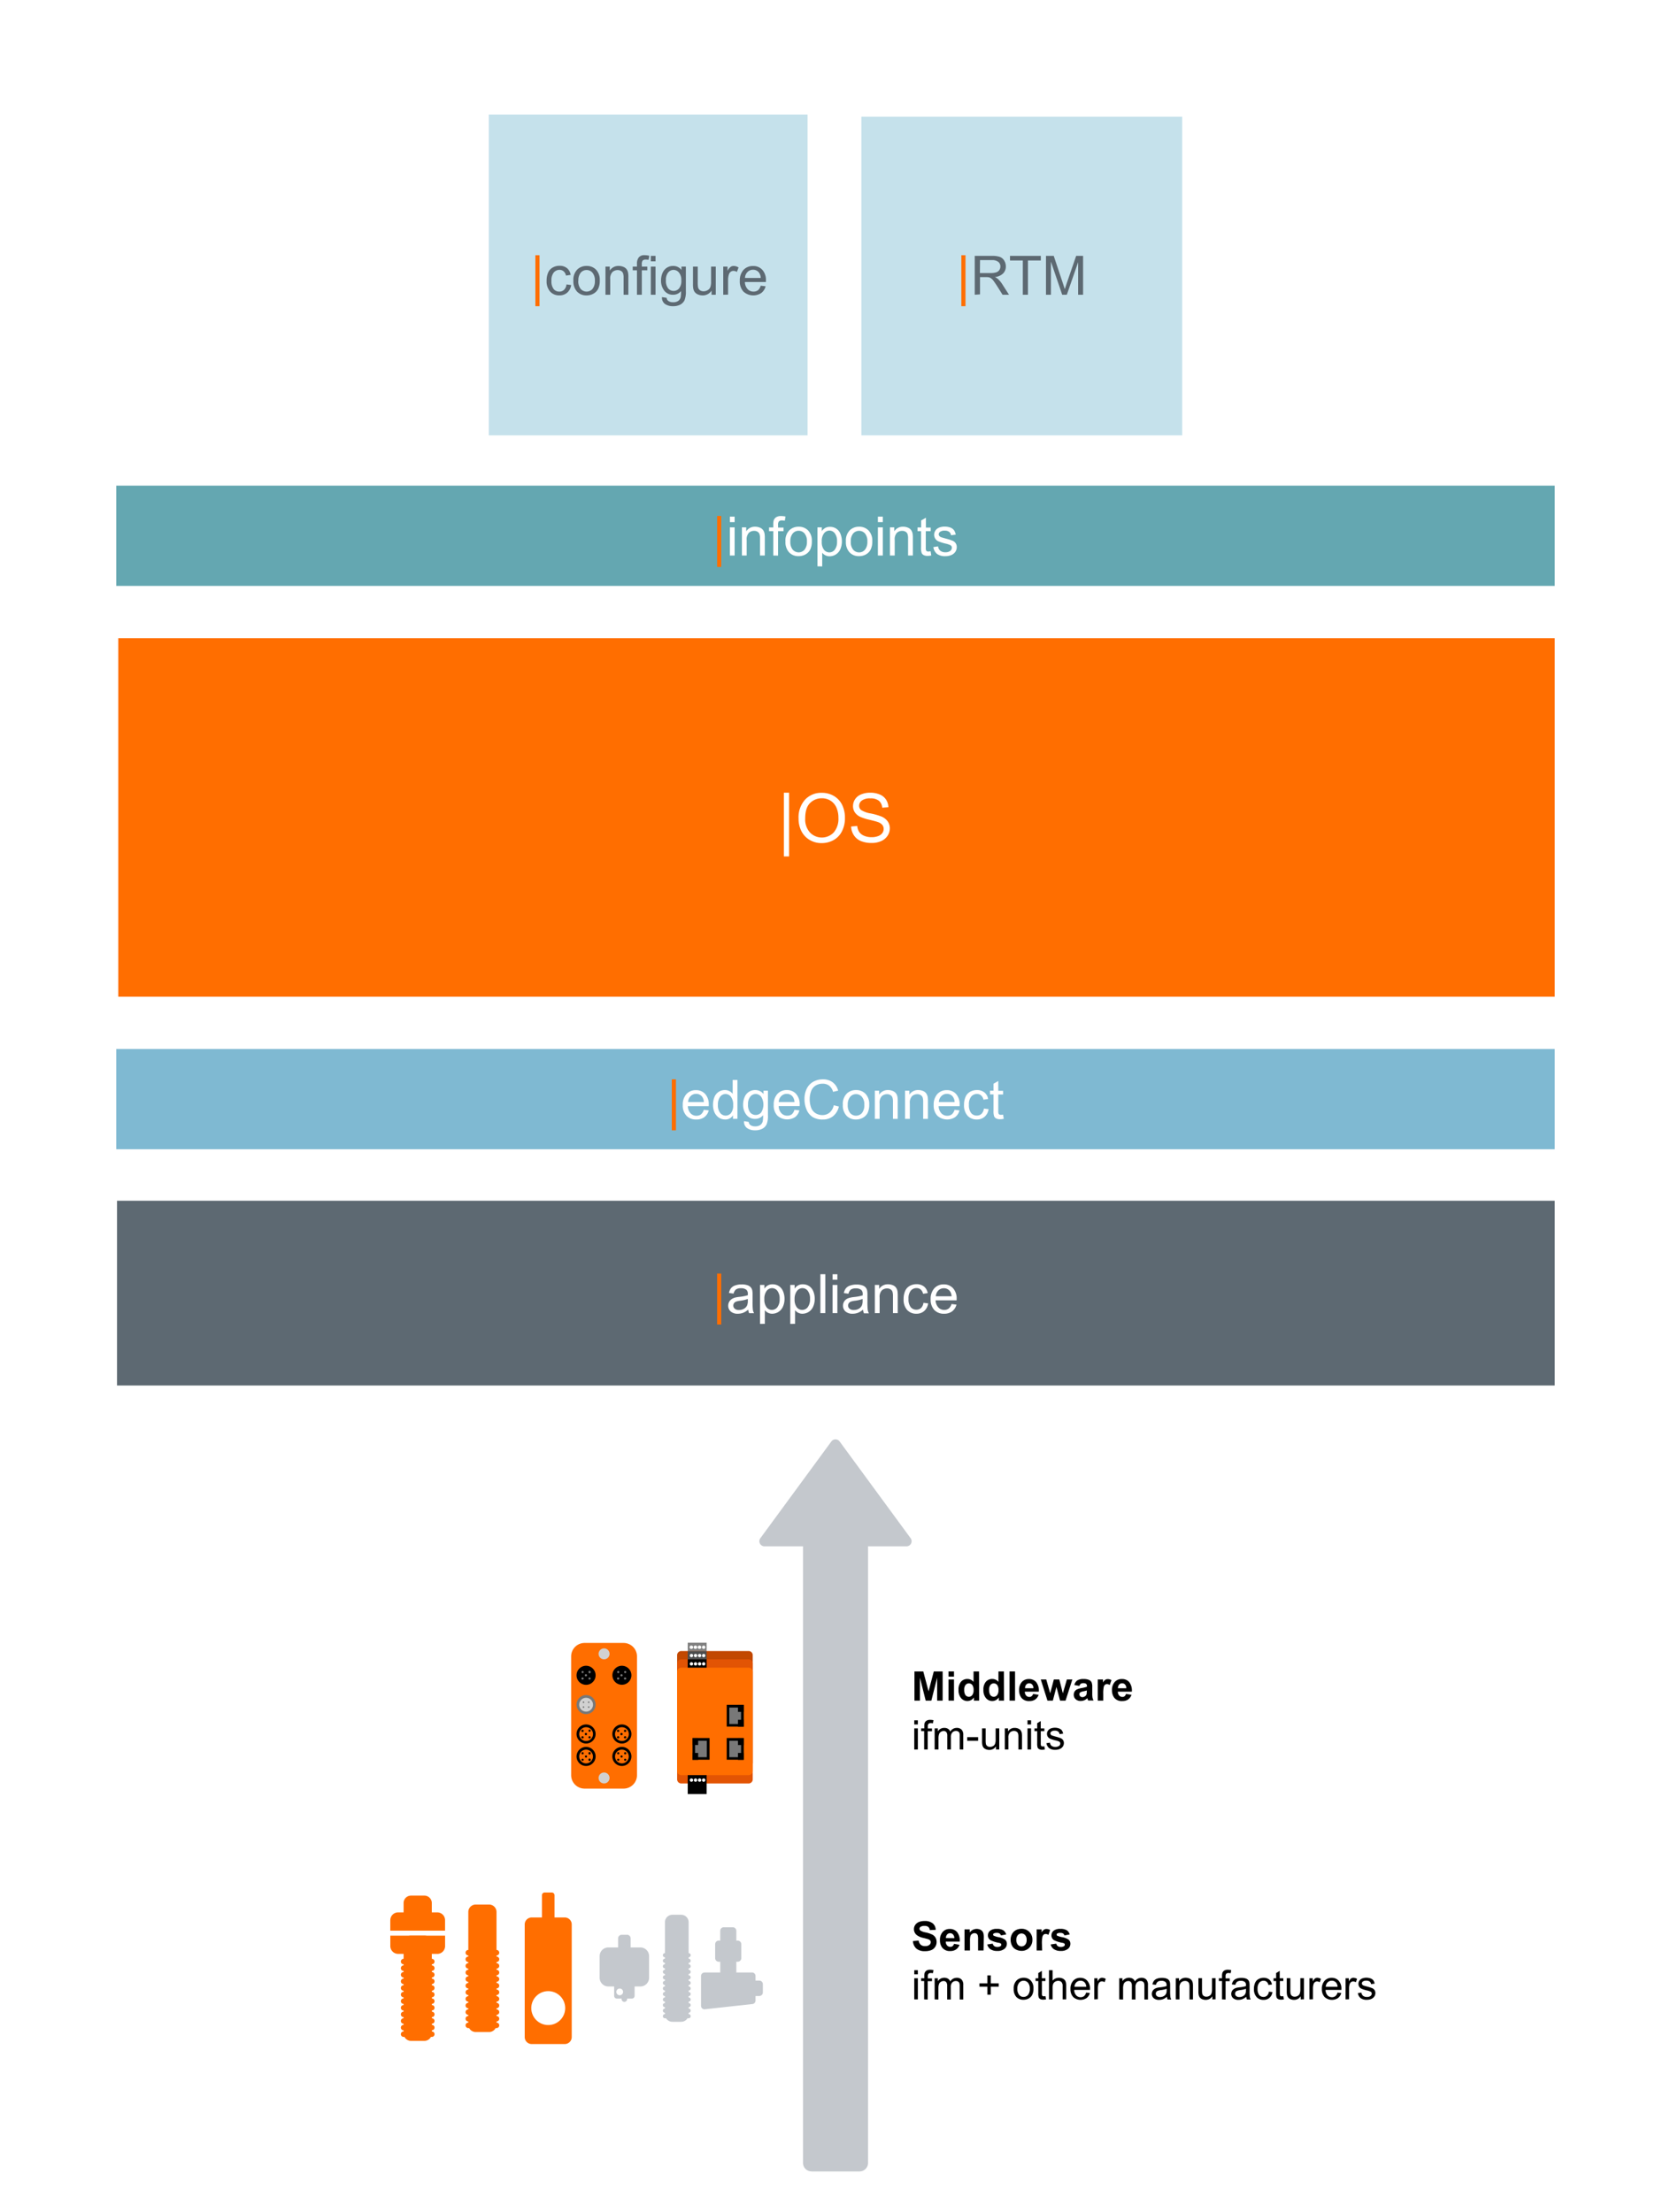 <?xml version="1.0" encoding="UTF-8" standalone="no"?>
<svg xmlns="http://www.w3.org/2000/svg" data-name="Ebene 1" height="1680" id="Ebene_1" viewBox="0 0 609.45 807.87" width="1269">
  <defs>
    <style>.cls-1{fill:#fff;}.cls-2{fill:#5d6972;}.cls-3{fill:#7fb9d2;}.cls-4{fill:#ff6e00;}.cls-5{fill:#64a7b1;}.cls-6{fill:#c5e1eb;}.cls-7{fill:#c4c8cd;}.cls-8{fill:gray;}.cls-9{fill:#c24800;}.cls-10{fill:#e25404;}.cls-11{fill:#d1d1d1;}.cls-12{fill:#787878;}.cls-13{fill:#4d4d4d;}</style>
  </defs>
  <rect class="cls-1" height="807.87" width="609.45"/>
  <rect class="cls-2" height="67.48" width="525.04" x="42.35" y="438.58"/>
  <rect class="cls-3" height="36.62" width="525.33" x="42.06" y="383.15"/>
  <rect class="cls-4" height="130.96" width="524.59" x="42.8" y="233.09"/>
  <rect class="cls-5" height="36.62" width="525.33" x="42.06" y="177.38"/>
  <rect class="cls-6" height="116.42" width="117.16" x="314.17" y="42.6"/>
  <rect class="cls-6" height="117.16" width="116.42" x="178.11" y="41.86"/>
  <path class="cls-7" d="M304.72,564.8H278.81a1.86,1.86,0,0,1-1.5-3l25.91-35.31a1.87,1.87,0,0,1,3,0l25.91,35.31a1.86,1.86,0,0,1-1.5,3Z"/>
  <path class="cls-7" d="M296,793.13h17.49a3.12,3.12,0,0,0,3.12-3.11V553.47H292.86V790a3.11,3.11,0,0,0,3.12,3.11Z"/>
  <polygon class="cls-8" points="257.67 603.05 250.76 603.05 250.76 600.01 257.67 600.01 257.67 603.05 257.67 603.05"/>
  <path class="cls-1" d="M252.73,601.67a.61.61,0,0,1-.61.6.61.61,0,1,1,0-1.21.61.61,0,0,1,.61.61Z"/>
  <path class="cls-1" d="M254.22,601.67a.61.61,0,0,1-.61.6.61.61,0,1,1,0-1.21.61.61,0,0,1,.61.61Z"/>
  <path class="cls-1" d="M255.71,601.67a.61.61,0,0,1-.61.6.61.61,0,1,1,0-1.21.61.61,0,0,1,.61.61Z"/>
  <path class="cls-1" d="M257.19,601.67a.61.61,0,1,1-.6-.61.6.6,0,0,1,.6.61Z"/>
  <path class="cls-9" d="M273,645.34h-24.6a1.51,1.51,0,0,1-1.51-1.5V604.55a1.51,1.51,0,0,1,1.51-1.5H273a1.5,1.5,0,0,1,1.5,1.5v39.29a1.5,1.5,0,0,1-1.5,1.5Z"/>
  <path class="cls-10" d="M273,651.42h-24.6a1.51,1.51,0,0,1-1.51-1.5V607.59a1.51,1.51,0,0,1,1.51-1.5H273a1.5,1.5,0,0,1,1.5,1.5v42.33a1.5,1.5,0,0,1-1.5,1.5Z"/>
  <path class="cls-4" d="M227.33,653.3H213.1a4.9,4.9,0,0,1-4.91-4.9V605a4.9,4.9,0,0,1,4.91-4.9h14.23a4.9,4.9,0,0,1,4.9,4.9V648.4a4.9,4.9,0,0,1-4.9,4.9Z"/>
  <path d="M217.12,611.91a3.48,3.48,0,1,1-3.47-3.48,3.48,3.48,0,0,1,3.47,3.48Z"/>
  <path class="cls-11" d="M222.21,604.08a2,2,0,1,1-2-2,2,2,0,0,1,2,2Z"/>
  <path class="cls-11" d="M222.21,649.41a2,2,0,1,1-2-2,2,2,0,0,1,2,2Z"/>
  <path d="M230.19,611.91a3.47,3.47,0,1,1-3.47-3.48,3.47,3.47,0,0,1,3.47,3.48Z"/>
  <path d="M213.65,630.87a2.52,2.52,0,1,1-2.52,2.51,2.52,2.52,0,0,1,2.52-2.51m0-1a3.48,3.48,0,1,0,3.47,3.47,3.48,3.48,0,0,0-3.47-3.47Z"/>
  <path d="M226.72,630.87a2.52,2.52,0,1,1-2.51,2.51,2.52,2.52,0,0,1,2.51-2.51m0-1a3.48,3.48,0,1,0,3.47,3.47,3.47,3.47,0,0,0-3.47-3.47Z"/>
  <path d="M213.65,639.07a2.51,2.51,0,1,1-2.52,2.51,2.51,2.51,0,0,1,2.52-2.51m0-1a3.48,3.48,0,1,0,3.47,3.48,3.48,3.48,0,0,0-3.47-3.48Z"/>
  <path d="M226.72,639.07a2.51,2.51,0,1,1-2.51,2.51,2.51,2.51,0,0,1,2.51-2.51m0-1a3.48,3.48,0,1,0,3.47,3.48,3.47,3.47,0,0,0-3.47-3.48Z"/>
  <path class="cls-11" d="M213.65,625.64a3,3,0,1,1,3-3,3,3,0,0,1-3,3Z"/>
  <path class="cls-12" d="M213.65,620.13a2.52,2.52,0,1,1-2.52,2.52,2.52,2.52,0,0,1,2.52-2.52m0-1a3.48,3.48,0,1,0,3.47,3.48,3.48,3.48,0,0,0-3.47-3.48Z"/>
  <path class="cls-4" d="M273,648.38h-24.6a1.51,1.51,0,0,1-1.51-1.5V610.63a1.52,1.52,0,0,1,1.51-1.51H273a1.51,1.51,0,0,1,1.5,1.51v36.25a1.5,1.5,0,0,1-1.5,1.5Z"/>
  <polygon points="257.67 655.29 250.76 655.29 250.76 648.38 257.67 648.38 257.67 655.29 257.67 655.29"/>
  <path class="cls-1" d="M252.73,650.19a.61.61,0,0,1-.61.61.61.61,0,1,1,.61-.61Z"/>
  <path class="cls-1" d="M254.22,650.19a.61.61,0,0,1-.61.61.61.61,0,1,1,.61-.61Z"/>
  <path class="cls-1" d="M255.71,650.19a.61.61,0,0,1-.61.61.61.61,0,1,1,.61-.61Z"/>
  <path class="cls-1" d="M257.19,650.19a.61.61,0,1,1-.6-.6.6.6,0,0,1,.6.6Z"/>
  <polygon points="257.67 609.12 250.76 609.12 250.76 606.09 257.67 606.09 257.67 609.12 257.67 609.12"/>
  <path class="cls-1" d="M252.73,607.74a.62.62,0,0,1-.61.61.61.61,0,0,1-.61-.61.61.61,0,0,1,.61-.61.61.61,0,0,1,.61.61Z"/>
  <path class="cls-1" d="M254.22,607.74a.62.62,0,0,1-.61.61.61.61,0,0,1-.61-.61.61.61,0,0,1,.61-.61.61.61,0,0,1,.61.61Z"/>
  <path class="cls-1" d="M255.71,607.74a.62.62,0,0,1-.61.61.61.61,0,0,1-.61-.61.61.61,0,0,1,.61-.61.61.61,0,0,1,.61.61Z"/>
  <path class="cls-1" d="M257.19,607.74a.61.61,0,1,1-.6-.61.6.6,0,0,1,.6.61Z"/>
  <polygon class="cls-13" points="257.67 606.09 250.76 606.09 250.76 603.05 257.67 603.05 257.67 606.09 257.67 606.09"/>
  <path class="cls-1" d="M252.73,604.7a.61.61,0,0,1-.61.61.61.61,0,1,1,.61-.61Z"/>
  <path class="cls-1" d="M254.22,604.7a.61.61,0,0,1-.61.61.61.61,0,1,1,.61-.61Z"/>
  <path class="cls-1" d="M255.71,604.7a.61.61,0,0,1-.61.61.61.61,0,1,1,.61-.61Z"/>
  <path class="cls-1" d="M257.19,604.7a.61.61,0,1,1-.6-.6.6.6,0,0,1,.6.6Z"/>
  <polygon class="cls-12" points="270.81 630.41 265.61 630.41 265.61 623.01 270.81 623.01 270.81 630.41 270.81 630.41"/>
  <polygon class="cls-12" points="270.81 642.53 265.61 642.53 265.61 635.13 270.81 635.13 270.81 642.53 270.81 642.53"/>
  <polygon class="cls-12" points="258.31 642.53 253.1 642.53 253.1 635.13 258.31 635.13 258.31 642.53 258.31 642.53"/>
  <path d="M270.24,623.7v6h-4.3v-6Zm1-1H265v7.94h6.22v-7.94Z"/>
  <polygon points="271.2 628.16 269.11 628.16 269.11 630.68 271.2 630.68 271.2 628.16 271.2 628.16"/>
  <polygon points="271.2 622.75 269.11 622.75 269.11 625.27 271.2 625.27 271.2 622.75 271.2 622.75"/>
  <path d="M270.24,635.82v6h-4.3v-6Zm1-1H265v7.93h6.22v-7.93Z"/>
  <polygon points="271.2 640.27 269.11 640.27 269.11 642.79 271.2 642.79 271.2 640.27 271.2 640.27"/>
  <polygon points="271.2 634.87 269.11 634.87 269.11 637.39 271.2 637.39 271.2 634.87 271.2 634.87"/>
  <path d="M257.73,635.82v6h-4.29v-6Zm1-1h-6.22v7.93h6.22v-7.93Z"/>
  <polygon points="252.48 637.38 254.57 637.38 254.57 634.86 252.48 634.86 252.48 637.38 252.48 637.38"/>
  <polygon points="252.48 642.79 254.57 642.79 254.57 640.27 252.48 640.27 252.48 642.79 252.48 642.79"/>
  <path d="M214,633.38a.39.39,0,0,1-.39.39.39.39,0,1,1,0-.77.39.39,0,0,1,.39.38Z"/>
  <path d="M215.3,632.21a.39.39,0,0,1-.77,0,.39.39,0,1,1,.77,0Z"/>
  <path d="M212.77,632.21a.39.39,0,0,1-.39.38.39.39,0,1,1,0-.77.39.39,0,0,1,.39.39Z"/>
  <path d="M215.3,634.56a.39.39,0,1,1-.38-.38.38.38,0,0,1,.38.38Z"/>
  <path d="M212.77,634.56a.39.39,0,0,1-.39.39.39.39,0,1,1,0-.77.39.39,0,0,1,.39.38Z"/>
  <path d="M214,641.58a.4.4,0,0,1-.39.39.39.39,0,0,1-.39-.39.38.38,0,0,1,.39-.39.39.39,0,0,1,.39.39Z"/>
  <path d="M215.3,640.4a.39.39,0,1,1-.77,0,.39.39,0,1,1,.77,0Z"/>
  <path d="M212.77,640.4a.4.4,0,0,1-.39.39.39.39,0,0,1-.39-.39.38.38,0,0,1,.39-.39.39.39,0,0,1,.39.39Z"/>
  <path d="M215.3,642.76a.39.39,0,1,1-.77,0,.39.39,0,1,1,.77,0Z"/>
  <path d="M212.77,642.76a.4.4,0,0,1-.39.39.39.39,0,0,1-.39-.39.38.38,0,0,1,.39-.39.39.39,0,0,1,.39.39Z"/>
  <path d="M227,641.58a.4.4,0,0,1-.39.39.39.39,0,0,1-.39-.39.38.38,0,0,1,.39-.39.39.39,0,0,1,.39.39Z"/>
  <path d="M228.31,640.4a.4.4,0,0,1-.39.39.39.39,0,0,1-.39-.39.38.38,0,0,1,.39-.39.39.39,0,0,1,.39.39Z"/>
  <path d="M225.77,640.4a.39.39,0,0,1-.39.39.4.4,0,0,1-.39-.39.39.39,0,0,1,.39-.39.38.38,0,0,1,.39.39Z"/>
  <path d="M228.31,642.76a.4.4,0,0,1-.39.39.39.39,0,0,1-.39-.39.38.38,0,0,1,.39-.39.39.39,0,0,1,.39.39Z"/>
  <path d="M225.77,642.76a.39.39,0,0,1-.39.39.4.4,0,0,1-.39-.39.39.39,0,0,1,.39-.39.38.38,0,0,1,.39.39Z"/>
  <path d="M227,633.38a.39.39,0,0,1-.39.39.39.39,0,1,1,0-.77.39.39,0,0,1,.39.38Z"/>
  <path d="M228.31,632.21a.39.39,0,0,1-.39.38.39.39,0,1,1,0-.77.39.39,0,0,1,.39.39Z"/>
  <path d="M225.77,632.21a.38.38,0,0,1-.39.38.39.39,0,1,1,0-.77.38.38,0,0,1,.39.39Z"/>
  <path d="M228.31,634.56a.39.39,0,0,1-.39.39.39.39,0,1,1,0-.77.39.39,0,0,1,.39.38Z"/>
  <path d="M225.77,634.56a.38.38,0,0,1-.39.39.39.39,0,1,1,0-.77.38.38,0,0,1,.39.38Z"/>
  <path class="cls-12" d="M227,611.91a.39.39,0,0,1-.39.38.39.39,0,1,1,0-.77.39.39,0,0,1,.39.39Z"/>
  <path class="cls-12" d="M228.31,610.73a.4.4,0,0,1-.39.39.39.39,0,0,1-.39-.39.38.38,0,0,1,.39-.39.39.39,0,0,1,.39.39Z"/>
  <path class="cls-12" d="M225.77,610.73a.39.39,0,0,1-.39.39.4.4,0,0,1-.39-.39.39.39,0,0,1,.39-.39.38.38,0,0,1,.39.39Z"/>
  <path class="cls-12" d="M228.31,613.08a.39.39,0,0,1-.39.39.39.39,0,1,1,0-.77.39.39,0,0,1,.39.38Z"/>
  <path class="cls-12" d="M225.77,613.08a.38.38,0,0,1-.39.39.39.39,0,1,1,0-.77.38.38,0,0,1,.39.38Z"/>
  <path class="cls-12" d="M214,611.91a.39.39,0,0,1-.39.38.39.39,0,1,1,0-.77.39.39,0,0,1,.39.39Z"/>
  <path class="cls-12" d="M215.3,610.73a.39.39,0,1,1-.77,0,.39.39,0,1,1,.77,0Z"/>
  <path class="cls-12" d="M212.77,610.73a.4.4,0,0,1-.39.39.39.39,0,0,1-.39-.39.38.38,0,0,1,.39-.39.39.39,0,0,1,.39.39Z"/>
  <path class="cls-12" d="M215.3,613.08a.39.39,0,1,1-.38-.38.38.38,0,0,1,.38.38Z"/>
  <path class="cls-12" d="M212.77,613.08a.39.39,0,0,1-.39.39.39.39,0,1,1,0-.77.39.39,0,0,1,.39.38Z"/>
  <path class="cls-12" d="M214.89,621.76a.29.29,0,0,1-.58,0,.29.29,0,1,1,.58,0Z"/>
  <path class="cls-12" d="M213,621.76a.3.3,0,0,1-.3.29.29.29,0,0,1-.29-.29.3.3,0,0,1,.29-.3.31.31,0,0,1,.3.3Z"/>
  <path class="cls-12" d="M214.89,623.53a.29.29,0,1,1-.29-.29.29.29,0,0,1,.29.29Z"/>
  <path class="cls-12" d="M213,623.53a.3.3,0,0,1-.3.29.29.29,0,0,1,0-.58.3.3,0,0,1,.3.29Z"/>
  <path d="M333,709l2.09-.21a2.59,2.59,0,0,0,.77,1.55,2.33,2.33,0,0,0,1.56.49,2.45,2.45,0,0,0,1.57-.43,1.32,1.32,0,0,0,.52-1,1,1,0,0,0-.22-.65,1.88,1.88,0,0,0-.77-.46c-.26-.08-.83-.24-1.73-.46a5.8,5.8,0,0,1-2.42-1.06,2.74,2.74,0,0,1-1-2.14,2.71,2.71,0,0,1,.46-1.52,2.93,2.93,0,0,1,1.33-1.08,5.28,5.28,0,0,1,2.09-.37,4.46,4.46,0,0,1,3,.88,3.1,3.1,0,0,1,1.07,2.34l-2.15.1a1.82,1.82,0,0,0-.59-1.18,2.2,2.2,0,0,0-1.37-.36,2.54,2.54,0,0,0-1.47.38.81.81,0,0,0-.34.66.82.82,0,0,0,.32.65,5.46,5.46,0,0,0,2,.71,10.66,10.66,0,0,1,2.32.77,2.94,2.94,0,0,1,1.18,1.08,3.22,3.22,0,0,1,.42,1.7,3.11,3.11,0,0,1-.51,1.71,3,3,0,0,1-1.43,1.19,6,6,0,0,1-2.32.39,4.66,4.66,0,0,1-3.11-.93A4.06,4.06,0,0,1,333,709Z"/>
  <path d="M348,710l2,.34a3.31,3.31,0,0,1-1.24,1.7,3.63,3.63,0,0,1-2.12.59,3.43,3.43,0,0,1-3-1.32,4.41,4.41,0,0,1-.77-2.66,4.28,4.28,0,0,1,1-3,3.3,3.3,0,0,1,2.54-1.09,3.42,3.42,0,0,1,2.72,1.14,5,5,0,0,1,.95,3.48H345a2,2,0,0,0,.49,1.42,1.56,1.56,0,0,0,1.18.5,1.26,1.26,0,0,0,.8-.26A1.6,1.6,0,0,0,348,710Zm.11-2.07a1.91,1.91,0,0,0-.46-1.35,1.47,1.47,0,0,0-2.16,0,1.93,1.93,0,0,0-.43,1.32Z"/>
  <path d="M358.79,712.43h-2v-3.94a5.91,5.91,0,0,0-.13-1.61,1.13,1.13,0,0,0-.42-.57,1.21,1.21,0,0,0-.71-.21,1.64,1.64,0,0,0-.95.29,1.42,1.42,0,0,0-.58.77,6.44,6.44,0,0,0-.16,1.78v3.49h-2v-7.71h1.9v1.13a3.16,3.16,0,0,1,3.77-1.07,2,2,0,0,1,.85.63,2.15,2.15,0,0,1,.4.85,6.15,6.15,0,0,1,.11,1.38Z"/>
  <path d="M360.15,710.23l2-.31a1.47,1.47,0,0,0,.54.9,1.73,1.73,0,0,0,1.11.31,2,2,0,0,0,1.2-.29.66.66,0,0,0,.26-.54.52.52,0,0,0-.14-.39,1.55,1.55,0,0,0-.68-.27,11.13,11.13,0,0,1-3.14-1,2,2,0,0,1-.91-1.74,2.14,2.14,0,0,1,.79-1.69,3.74,3.74,0,0,1,2.46-.68,4.22,4.22,0,0,1,2.35.52,2.62,2.62,0,0,1,1.06,1.52l-1.92.36a1.23,1.23,0,0,0-.47-.69,1.72,1.72,0,0,0-1-.24,2.22,2.22,0,0,0-1.15.22.48.48,0,0,0-.23.42.44.44,0,0,0,.2.37,7.6,7.6,0,0,0,1.91.57,5.69,5.69,0,0,1,2.27.91,1.87,1.87,0,0,1,.64,1.52,2.32,2.32,0,0,1-.88,1.82,3.93,3.93,0,0,1-2.63.77,4.33,4.33,0,0,1-2.49-.64A2.94,2.94,0,0,1,360.15,710.23Z"/>
  <path d="M368.67,708.46a4.2,4.2,0,0,1,.5-2,3.45,3.45,0,0,1,1.42-1.46,4.26,4.26,0,0,1,2.05-.5,3.83,3.83,0,0,1,2.87,1.14,3.9,3.9,0,0,1,1.12,2.87,4,4,0,0,1-1.13,2.91,3.84,3.84,0,0,1-2.84,1.15,4.52,4.52,0,0,1-2-.48,3.27,3.27,0,0,1-1.46-1.41A4.75,4.75,0,0,1,368.67,708.46Zm2.09.11a2.51,2.51,0,0,0,.55,1.76,1.78,1.78,0,0,0,2.68,0,2.58,2.58,0,0,0,.54-1.77,2.52,2.52,0,0,0-.54-1.74,1.78,1.78,0,0,0-2.68,0A2.5,2.5,0,0,0,370.76,708.57Z"/>
  <path d="M380.19,712.43h-2v-7.71H380v1.09a3.25,3.25,0,0,1,.88-1,1.56,1.56,0,0,1,.88-.25,2.56,2.56,0,0,1,1.34.39l-.63,1.78a1.73,1.73,0,0,0-1-.34,1.12,1.12,0,0,0-.72.24,1.58,1.58,0,0,0-.47.85,11.77,11.77,0,0,0-.17,2.59Z"/>
  <path d="M383.3,710.23l2.05-.31a1.51,1.51,0,0,0,.53.9,1.78,1.78,0,0,0,1.12.31,2,2,0,0,0,1.19-.29.64.64,0,0,0,.27-.54.52.52,0,0,0-.14-.39,1.55,1.55,0,0,0-.69-.27,11,11,0,0,1-3.13-1,2,2,0,0,1-.91-1.74,2.14,2.14,0,0,1,.79-1.69,3.73,3.73,0,0,1,2.45-.68,4.23,4.23,0,0,1,2.36.52,2.62,2.62,0,0,1,1.06,1.52l-1.92.36a1.23,1.23,0,0,0-.47-.69,1.72,1.72,0,0,0-1-.24,2.19,2.19,0,0,0-1.15.22.49.49,0,0,0-.24.42.45.45,0,0,0,.21.37,7.62,7.62,0,0,0,1.9.57,5.68,5.68,0,0,1,2.28.91,1.87,1.87,0,0,1,.64,1.52,2.32,2.32,0,0,1-.88,1.82,4,4,0,0,1-2.63.77,4.33,4.33,0,0,1-2.49-.64A3,3,0,0,1,383.3,710.23Z"/>
  <path class="cls-4" d="M261.5,207.08V188.46H263v18.62Z"/>
  <path class="cls-1" d="M266.15,190.71v-2h1.74v2Zm0,12.2V192.62h1.74v10.29Z"/>
  <path class="cls-1" d="M270.55,202.91V192.62h1.57v1.46a3.69,3.69,0,0,1,3.27-1.7,4.35,4.35,0,0,1,1.71.34,2.63,2.63,0,0,1,1.17.88,3.28,3.28,0,0,1,.54,1.28,9.45,9.45,0,0,1,.1,1.7v6.33h-1.75v-6.26a4.68,4.68,0,0,0-.2-1.6,1.72,1.72,0,0,0-.72-.84,2.31,2.31,0,0,0-1.22-.31,2.82,2.82,0,0,0-1.92.7,3.5,3.5,0,0,0-.81,2.69v5.62Z"/>
  <path class="cls-1" d="M282,202.91V194h-1.54v-1.35H282v-1.1a4.91,4.91,0,0,1,.18-1.54,2.27,2.27,0,0,1,.89-1.1,3.19,3.19,0,0,1,1.78-.42,8.93,8.93,0,0,1,1.62.17l-.26,1.53a5.33,5.33,0,0,0-1-.1,1.53,1.53,0,0,0-1.13.34,1.83,1.83,0,0,0-.33,1.27v1h2V194h-2v8.94Z"/>
  <path class="cls-1" d="M286.45,197.76a5.29,5.29,0,0,1,1.58-4.23,4.83,4.83,0,0,1,3.24-1.15,4.66,4.66,0,0,1,3.47,1.39,5.29,5.29,0,0,1,1.34,3.85,6.77,6.77,0,0,1-.59,3.12,4.24,4.24,0,0,1-1.74,1.77,5,5,0,0,1-2.48.63,4.6,4.6,0,0,1-3.49-1.39A5.51,5.51,0,0,1,286.45,197.76Zm1.79,0a4.34,4.34,0,0,0,.86,3,2.86,2.86,0,0,0,4.33,0,4.54,4.54,0,0,0,.86-3,4.3,4.3,0,0,0-.86-2.89,2.78,2.78,0,0,0-2.16-1,2.74,2.74,0,0,0-2.17,1A4.31,4.31,0,0,0,288.24,197.76Z"/>
  <path class="cls-1" d="M298.13,206.85V192.62h1.59V194a3.88,3.88,0,0,1,1.27-1.17,3.49,3.49,0,0,1,1.71-.4,4,4,0,0,1,3.85,2.6,7.47,7.47,0,0,1-.05,5.55,4.3,4.3,0,0,1-3.92,2.61,3.25,3.25,0,0,1-1.57-.37,3.48,3.48,0,0,1-1.14-.93v5Zm1.58-9a4.55,4.55,0,0,0,.8,2.94,2.49,2.49,0,0,0,3.94,0,4.67,4.67,0,0,0,.83-3.05,4.52,4.52,0,0,0-.81-2.94,2.44,2.44,0,0,0-1.93-1,2.51,2.51,0,0,0-2,1A4.64,4.64,0,0,0,299.71,197.82Z"/>
  <path class="cls-1" d="M308.52,197.76a5.29,5.29,0,0,1,1.58-4.23,4.83,4.83,0,0,1,3.24-1.15,4.66,4.66,0,0,1,3.47,1.39,5.3,5.3,0,0,1,1.35,3.85,6.76,6.76,0,0,1-.6,3.12,4.28,4.28,0,0,1-1.73,1.77,5.06,5.06,0,0,1-2.49.63,4.6,4.6,0,0,1-3.49-1.39A5.51,5.51,0,0,1,308.52,197.76Zm1.79,0a4.34,4.34,0,0,0,.86,3,2.77,2.77,0,0,0,2.17,1,2.73,2.73,0,0,0,2.16-1,4.48,4.48,0,0,0,.86-3,4.3,4.3,0,0,0-.86-2.89,2.88,2.88,0,0,0-4.33,0A4.31,4.31,0,0,0,310.31,197.76Z"/>
  <path class="cls-1" d="M320.21,190.71v-2H322v2Zm0,12.2V192.62H322v10.29Z"/>
  <path class="cls-1" d="M324.61,202.91V192.62h1.57v1.46a3.69,3.69,0,0,1,3.27-1.7,4.35,4.35,0,0,1,1.71.34,2.63,2.63,0,0,1,1.17.88,3.28,3.28,0,0,1,.54,1.28,9.45,9.45,0,0,1,.1,1.7v6.33h-1.74v-6.26a4.63,4.63,0,0,0-.21-1.6,1.63,1.63,0,0,0-.72-.84,2.31,2.31,0,0,0-1.22-.31,2.82,2.82,0,0,0-1.92.7,3.5,3.5,0,0,0-.81,2.69v5.62Z"/>
  <path class="cls-1" d="M339.45,201.35l.25,1.54a6.67,6.67,0,0,1-1.32.15,3,3,0,0,1-1.47-.3,1.63,1.63,0,0,1-.73-.79,5.94,5.94,0,0,1-.22-2.06V194h-1.28v-1.35H336v-2.55l1.74-1v3.6h1.75V194H337.7v6a3.09,3.09,0,0,0,.09,1,.75.75,0,0,0,.3.34,1.22,1.22,0,0,0,.6.12A6.43,6.43,0,0,0,339.45,201.35Z"/>
  <path class="cls-1" d="M340.46,199.83l1.72-.27a2.45,2.45,0,0,0,.81,1.59,2.81,2.81,0,0,0,1.86.56,2.76,2.76,0,0,0,1.78-.49,1.46,1.46,0,0,0,.58-1.15,1,1,0,0,0-.51-.93,7.54,7.54,0,0,0-1.78-.59,18,18,0,0,1-2.67-.84,2.63,2.63,0,0,1-1.12-1,2.65,2.65,0,0,1-.38-1.38,2.62,2.62,0,0,1,.31-1.27,2.8,2.8,0,0,1,.86-1,3.6,3.6,0,0,1,1.11-.51,5.25,5.25,0,0,1,1.51-.21,6,6,0,0,1,2.12.35,3,3,0,0,1,1.36,1,3.73,3.73,0,0,1,.6,1.59l-1.71.23a1.88,1.88,0,0,0-.67-1.24,2.52,2.52,0,0,0-1.58-.44,2.79,2.79,0,0,0-1.71.4,1.16,1.16,0,0,0-.52.93,1,1,0,0,0,.22.61,1.52,1.52,0,0,0,.67.46c.17.07.68.21,1.54.45a21.8,21.8,0,0,1,2.58.81,2.42,2.42,0,0,1,1.56,2.4,3,3,0,0,1-.5,1.65,3.31,3.31,0,0,1-1.47,1.19,5.38,5.38,0,0,1-2.17.42,4.87,4.87,0,0,1-3.06-.83A3.87,3.87,0,0,1,340.46,199.83Z"/>
  <path class="cls-4" d="M244.94,412.85V394.23h1.52v18.62Z"/>
  <path class="cls-1" d="M256.63,405.36l1.8.22a4.42,4.42,0,0,1-1.58,2.45,4.76,4.76,0,0,1-3,.87,4.7,4.7,0,0,1-3.58-1.39,5.42,5.42,0,0,1-1.32-3.9,5.7,5.7,0,0,1,1.34-4,4.55,4.55,0,0,1,3.47-1.43,4.42,4.42,0,0,1,3.37,1.4,5.61,5.61,0,0,1,1.31,4c0,.1,0,.26,0,.46H250.8a4,4,0,0,0,1,2.6,2.86,2.86,0,0,0,2.15.9,2.71,2.71,0,0,0,1.64-.5A3.46,3.46,0,0,0,256.63,405.36Zm-5.73-2.82h5.75a3.51,3.51,0,0,0-.66-2,2.69,2.69,0,0,0-2.16-1,2.74,2.74,0,0,0-2,.81A3.16,3.16,0,0,0,250.9,402.54Z"/>
  <path class="cls-1" d="M267.29,408.67v-1.3a3.19,3.19,0,0,1-2.87,1.53,4.05,4.05,0,0,1-2.27-.67,4.53,4.53,0,0,1-1.6-1.9,6.65,6.65,0,0,1-.56-2.79,7.39,7.39,0,0,1,.51-2.8,4.06,4.06,0,0,1,1.54-1.92,4.1,4.1,0,0,1,2.3-.67,3.41,3.41,0,0,1,1.65.39,3.48,3.48,0,0,1,1.19,1v-5.09h1.73v14.2Zm-5.51-5.13a4.49,4.49,0,0,0,.83,2.95,2.53,2.53,0,0,0,2,1,2.47,2.47,0,0,0,1.94-.93,4.3,4.3,0,0,0,.8-2.86,4.85,4.85,0,0,0-.81-3.1,2.5,2.5,0,0,0-2-1,2.43,2.43,0,0,0-1.94,1A4.71,4.71,0,0,0,261.78,403.54Z"/>
  <path class="cls-1" d="M271.33,409.52l1.7.26a1.62,1.62,0,0,0,.59,1.14,2.91,2.91,0,0,0,1.77.48,3.13,3.13,0,0,0,1.87-.48,2.36,2.36,0,0,0,.89-1.36,10.71,10.71,0,0,0,.13-2.23,3.6,3.6,0,0,1-2.85,1.34,3.88,3.88,0,0,1-3.28-1.53,5.86,5.86,0,0,1-1.17-3.67,6.77,6.77,0,0,1,.54-2.72,4.07,4.07,0,0,1,3.92-2.6,3.68,3.68,0,0,1,3,1.47v-1.24h1.61v8.9a8.35,8.35,0,0,1-.49,3.4,3.55,3.55,0,0,1-1.55,1.59,5.44,5.44,0,0,1-2.61.58,4.91,4.91,0,0,1-3-.83A2.8,2.8,0,0,1,271.33,409.52Zm1.45-6.18a4.46,4.46,0,0,0,.8,3,2.65,2.65,0,0,0,4,0,5.45,5.45,0,0,0,0-5.75,2.6,2.6,0,0,0-2-1,2.52,2.52,0,0,0-2,1A4.2,4.2,0,0,0,272.78,403.34Z"/>
  <path class="cls-1" d="M289.73,405.36l1.8.22A4.37,4.37,0,0,1,290,408a5.35,5.35,0,0,1-6.52-.52,5.42,5.42,0,0,1-1.32-3.9,5.7,5.7,0,0,1,1.33-4,4.55,4.55,0,0,1,3.47-1.43,4.41,4.41,0,0,1,3.37,1.4,5.57,5.57,0,0,1,1.31,4c0,.1,0,.26,0,.46h-7.67a3.91,3.91,0,0,0,1,2.6,2.85,2.85,0,0,0,2.15.9,2.73,2.73,0,0,0,1.64-.5A3.38,3.38,0,0,0,289.73,405.36ZM284,402.54h5.74a3.51,3.51,0,0,0-.66-2,2.66,2.66,0,0,0-2.16-1,2.77,2.77,0,0,0-2,.81A3.15,3.15,0,0,0,284,402.54Z"/>
  <path class="cls-1" d="M304.08,403.69l1.88.48a6.28,6.28,0,0,1-2.13,3.53,5.84,5.84,0,0,1-3.75,1.21,6.8,6.8,0,0,1-3.74-.93,5.83,5.83,0,0,1-2.19-2.71,9.66,9.66,0,0,1-.75-3.81,8.43,8.43,0,0,1,.85-3.87,5.9,5.9,0,0,1,2.41-2.51,7.08,7.08,0,0,1,3.45-.85,5.83,5.83,0,0,1,3.58,1.08,5.62,5.62,0,0,1,2,3.05l-1.85.44a4.39,4.39,0,0,0-1.44-2.26,3.81,3.81,0,0,0-2.36-.71,4.64,4.64,0,0,0-2.74.79,4.07,4.07,0,0,0-1.54,2.11,8.39,8.39,0,0,0-.45,2.72,8.73,8.73,0,0,0,.53,3.17,4,4,0,0,0,1.64,2,4.66,4.66,0,0,0,2.41.67,4.08,4.08,0,0,0,2.68-.91A4.68,4.68,0,0,0,304.08,403.69Z"/>
  <path class="cls-1" d="M307.4,403.53a5.31,5.31,0,0,1,1.59-4.24,4.82,4.82,0,0,1,3.24-1.14,4.62,4.62,0,0,1,3.47,1.39,5.33,5.33,0,0,1,1.34,3.84,6.92,6.92,0,0,1-.59,3.13,4.22,4.22,0,0,1-1.74,1.76,5,5,0,0,1-2.48.63,4.62,4.62,0,0,1-3.49-1.38A5.53,5.53,0,0,1,307.4,403.53Zm1.8,0a4.38,4.38,0,0,0,.86,3,2.87,2.87,0,0,0,4.33,0,4.51,4.51,0,0,0,.86-3,4.23,4.23,0,0,0-.87-2.89,2.73,2.73,0,0,0-2.15-1,2.77,2.77,0,0,0-2.17,1A4.34,4.34,0,0,0,309.2,403.53Z"/>
  <path class="cls-1" d="M319.09,408.67V398.38h1.57v1.47a3.66,3.66,0,0,1,3.27-1.7,4.34,4.34,0,0,1,1.71.33,2.78,2.78,0,0,1,1.17.88,3.27,3.27,0,0,1,.54,1.29,9.32,9.32,0,0,1,.1,1.69v6.33h-1.74v-6.26a4.53,4.53,0,0,0-.21-1.59,1.67,1.67,0,0,0-.72-.84,2.31,2.31,0,0,0-1.22-.32,2.83,2.83,0,0,0-1.92.71,3.47,3.47,0,0,0-.81,2.68v5.62Z"/>
  <path class="cls-1" d="M330.12,408.67V398.38h1.57v1.47a3.69,3.69,0,0,1,3.28-1.7,4.34,4.34,0,0,1,1.71.33,2.69,2.69,0,0,1,1.16.88,3.43,3.43,0,0,1,.55,1.29,10.69,10.69,0,0,1,.09,1.69v6.33h-1.74v-6.26a4.83,4.83,0,0,0-.2-1.59,1.7,1.7,0,0,0-.73-.84,2.28,2.28,0,0,0-1.21-.32,2.82,2.82,0,0,0-1.92.71,3.47,3.47,0,0,0-.81,2.68v5.62Z"/>
  <path class="cls-1" d="M348.2,405.36l1.8.22a4.37,4.37,0,0,1-1.58,2.45,5.35,5.35,0,0,1-6.52-.52,5.42,5.42,0,0,1-1.32-3.9,5.7,5.7,0,0,1,1.33-4,4.55,4.55,0,0,1,3.47-1.43,4.41,4.41,0,0,1,3.37,1.4,5.61,5.61,0,0,1,1.31,4c0,.1,0,.26,0,.46h-7.67a3.91,3.91,0,0,0,1,2.6,2.85,2.85,0,0,0,2.15.9,2.73,2.73,0,0,0,1.64-.5A3.38,3.38,0,0,0,348.2,405.36Zm-5.72-2.82h5.74a3.51,3.51,0,0,0-.66-2,2.66,2.66,0,0,0-2.16-1,2.77,2.77,0,0,0-2,.81A3.1,3.1,0,0,0,342.48,402.54Z"/>
  <path class="cls-1" d="M358.91,404.9l1.71.23a4.42,4.42,0,0,1-1.44,2.77,4.18,4.18,0,0,1-2.84,1,4.43,4.43,0,0,1-3.4-1.38,5.62,5.62,0,0,1-1.28-3.95,7.14,7.14,0,0,1,.55-2.92,3.91,3.91,0,0,1,1.68-1.88,5.08,5.08,0,0,1,2.46-.62,4.23,4.23,0,0,1,2.74.85,3.88,3.88,0,0,1,1.37,2.41l-1.7.26a2.82,2.82,0,0,0-.86-1.56,2.2,2.2,0,0,0-1.48-.53,2.69,2.69,0,0,0-2.14.95,4.47,4.47,0,0,0-.83,3,4.63,4.63,0,0,0,.8,3,2.57,2.57,0,0,0,2.07.94,2.47,2.47,0,0,0,1.72-.63A3.2,3.2,0,0,0,358.91,404.9Z"/>
  <path class="cls-1" d="M365.92,407.11l.25,1.54a6,6,0,0,1-1.31.16,3,3,0,0,1-1.48-.3,1.68,1.68,0,0,1-.73-.79,6,6,0,0,1-.22-2.06v-5.92h-1.28v-1.36h1.28v-2.55l1.74-1v3.59h1.75v1.36h-1.75v6a3.06,3.06,0,0,0,.09.95.66.66,0,0,0,.3.34,1.11,1.11,0,0,0,.6.13A5,5,0,0,0,365.92,407.11Z"/>
  <path class="cls-4" d="M261.49,483.79V465.17H263v18.62Z"/>
  <path class="cls-1" d="M272.85,478.35a6.55,6.55,0,0,1-1.86,1.16,5.33,5.33,0,0,1-1.93.34,3.72,3.72,0,0,1-2.6-.83,2.73,2.73,0,0,1-.91-2.12,2.82,2.82,0,0,1,.34-1.38,2.9,2.9,0,0,1,.9-1,4.26,4.26,0,0,1,1.26-.57,11.84,11.84,0,0,1,1.55-.26,16.52,16.52,0,0,0,3.11-.6c0-.24,0-.39,0-.46a1.92,1.92,0,0,0-.5-1.5,2.93,2.93,0,0,0-2-.59,3.07,3.07,0,0,0-1.82.43,2.68,2.68,0,0,0-.87,1.53l-1.7-.24a4.14,4.14,0,0,1,.76-1.76,3.37,3.37,0,0,1,1.54-1,7,7,0,0,1,2.34-.36,6.09,6.09,0,0,1,2.14.31,2.7,2.7,0,0,1,1.21.78,2.63,2.63,0,0,1,.54,1.18,9.61,9.61,0,0,1,.09,1.61v2.33a25.62,25.62,0,0,0,.11,3.07,4.09,4.09,0,0,0,.44,1.24H273.2A3.7,3.7,0,0,1,272.85,478.35Zm-.14-3.9a12.84,12.84,0,0,1-2.85.66,6.22,6.22,0,0,0-1.52.35,1.49,1.49,0,0,0-.93,1.4,1.46,1.46,0,0,0,.53,1.16,2.25,2.25,0,0,0,1.54.46,3.52,3.52,0,0,0,1.79-.44,2.69,2.69,0,0,0,1.16-1.2,4.39,4.39,0,0,0,.28-1.75Z"/>
  <path class="cls-1" d="M277.17,483.56V469.33h1.59v1.34a3.91,3.91,0,0,1,1.27-1.18,3.5,3.5,0,0,1,1.72-.39,4.07,4.07,0,0,1,2.32.67,4.18,4.18,0,0,1,1.52,1.92,7,7,0,0,1,.52,2.7,6.84,6.84,0,0,1-.57,2.85,4.3,4.3,0,0,1-3.92,2.61,3.21,3.21,0,0,1-1.56-.37,3.29,3.29,0,0,1-1.14-.93v5Zm1.58-9a4.49,4.49,0,0,0,.81,2.94,2.46,2.46,0,0,0,1.94.95,2.54,2.54,0,0,0,2-1,4.66,4.66,0,0,0,.82-3,4.54,4.54,0,0,0-.81-2.95,2.44,2.44,0,0,0-1.93-1,2.52,2.52,0,0,0-2,1A4.69,4.69,0,0,0,278.75,474.53Z"/>
  <path class="cls-1" d="M288.21,483.56V469.33h1.59v1.34a3.72,3.72,0,0,1,1.27-1.18,3.49,3.49,0,0,1,1.71-.39,4.11,4.11,0,0,1,2.33.67,4.18,4.18,0,0,1,1.52,1.92,7,7,0,0,1,.51,2.7,6.84,6.84,0,0,1-.57,2.85,4.24,4.24,0,0,1-1.64,1.94,4.31,4.31,0,0,1-2.27.67,3.22,3.22,0,0,1-1.57-.37,3.48,3.48,0,0,1-1.14-.93v5Zm1.58-9a4.55,4.55,0,0,0,.8,2.94,2.49,2.49,0,0,0,2,.95,2.52,2.52,0,0,0,2-1,4.66,4.66,0,0,0,.83-3,4.54,4.54,0,0,0-.81-2.95,2.44,2.44,0,0,0-1.93-1,2.51,2.51,0,0,0-2,1A4.64,4.64,0,0,0,289.79,474.53Z"/>
  <path class="cls-1" d="M299.21,479.62V465.41H301v14.21Z"/>
  <path class="cls-1" d="M303.66,467.42v-2h1.75v2Zm0,12.2V469.33h1.75v10.29Z"/>
  <path class="cls-1" d="M314.77,478.35a6.41,6.41,0,0,1-1.86,1.16,5.32,5.32,0,0,1-1.92.34,3.77,3.77,0,0,1-2.61-.83,2.73,2.73,0,0,1-.91-2.12,2.82,2.82,0,0,1,.34-1.38,2.9,2.9,0,0,1,.9-1A4.26,4.26,0,0,1,310,474a11.84,11.84,0,0,1,1.55-.26,16.35,16.35,0,0,0,3.11-.6c0-.24,0-.39,0-.46a1.92,1.92,0,0,0-.5-1.5,2.91,2.91,0,0,0-2-.59,3.07,3.07,0,0,0-1.82.43,2.68,2.68,0,0,0-.87,1.53l-1.7-.24a4.14,4.14,0,0,1,.76-1.76,3.35,3.35,0,0,1,1.55-1,6.91,6.91,0,0,1,2.33-.36,6.09,6.09,0,0,1,2.14.31,2.7,2.7,0,0,1,1.21.78,2.63,2.63,0,0,1,.54,1.18,9.61,9.61,0,0,1,.09,1.61v2.33a25.62,25.62,0,0,0,.11,3.07,4.09,4.09,0,0,0,.44,1.24h-1.82A3.94,3.94,0,0,1,314.77,478.35Zm-.14-3.9a12.57,12.57,0,0,1-2.85.66,6.35,6.35,0,0,0-1.52.35,1.49,1.49,0,0,0-.93,1.4,1.46,1.46,0,0,0,.53,1.16,2.25,2.25,0,0,0,1.54.46,3.58,3.58,0,0,0,1.8-.44,2.72,2.72,0,0,0,1.15-1.2,4.22,4.22,0,0,0,.28-1.75Z"/>
  <path class="cls-1" d="M319.09,479.62V469.33h1.58v1.46a3.68,3.68,0,0,1,3.27-1.69,4.34,4.34,0,0,1,1.71.33,2.63,2.63,0,0,1,1.17.88,3.28,3.28,0,0,1,.54,1.28,10.51,10.51,0,0,1,.1,1.7v6.33h-1.75v-6.26a4.94,4.94,0,0,0-.2-1.6,1.72,1.72,0,0,0-.72-.84,2.31,2.31,0,0,0-1.22-.31,2.82,2.82,0,0,0-1.92.7,3.51,3.51,0,0,0-.81,2.69v5.62Z"/>
  <path class="cls-1" d="M336.84,475.85l1.72.22a4.49,4.49,0,0,1-1.44,2.78,4.18,4.18,0,0,1-2.84,1,4.43,4.43,0,0,1-3.4-1.38,5.63,5.63,0,0,1-1.28-4,7.18,7.18,0,0,1,.55-2.92,3.89,3.89,0,0,1,1.68-1.87,4.94,4.94,0,0,1,2.46-.62,4.3,4.3,0,0,1,2.74.84,3.9,3.9,0,0,1,1.36,2.41l-1.69.26a2.82,2.82,0,0,0-.86-1.56,2.2,2.2,0,0,0-1.49-.52,2.71,2.71,0,0,0-2.14.94,4.49,4.49,0,0,0-.82,3,4.67,4.67,0,0,0,.79,3,2.62,2.62,0,0,0,2.08.94,2.44,2.44,0,0,0,1.71-.63A3.11,3.11,0,0,0,336.84,475.85Z"/>
  <path class="cls-1" d="M347.09,476.3l1.81.23a4.42,4.42,0,0,1-1.58,2.45,4.76,4.76,0,0,1-2.95.87,4.7,4.7,0,0,1-3.58-1.39,5.45,5.45,0,0,1-1.32-3.9,5.7,5.7,0,0,1,1.34-4,4.5,4.5,0,0,1,3.47-1.43,4.39,4.39,0,0,1,3.37,1.4,5.59,5.59,0,0,1,1.31,3.95c0,.11,0,.26,0,.47h-7.68a4,4,0,0,0,1,2.59,2.83,2.83,0,0,0,2.15.91,2.65,2.65,0,0,0,1.64-.51A3.28,3.28,0,0,0,347.09,476.3Zm-5.72-2.82h5.74a3.42,3.42,0,0,0-.65-1.94,2.7,2.7,0,0,0-2.17-1,2.8,2.8,0,0,0-2,.8A3.24,3.24,0,0,0,341.37,473.48Z"/>
  <path class="cls-4" d="M195.12,111.84V93.22h1.52v18.62Z"/>
  <path class="cls-2" d="M206.48,103.89l1.71.23a4.47,4.47,0,0,1-1.44,2.77,4.18,4.18,0,0,1-2.84,1,4.4,4.4,0,0,1-3.4-1.39,5.62,5.62,0,0,1-1.28-4,7.14,7.14,0,0,1,.55-2.92,3.84,3.84,0,0,1,1.68-1.87,5,5,0,0,1,2.46-.63,4.23,4.23,0,0,1,2.74.85A3.88,3.88,0,0,1,208,100.4l-1.7.26a2.82,2.82,0,0,0-.86-1.56,2.2,2.2,0,0,0-1.48-.53,2.73,2.73,0,0,0-2.15,1,4.54,4.54,0,0,0-.82,3,4.61,4.61,0,0,0,.8,3,2.57,2.57,0,0,0,2.07.94,2.42,2.42,0,0,0,1.71-.63A3.15,3.15,0,0,0,206.48,103.89Z"/>
  <path class="cls-2" d="M209,102.52a5.31,5.31,0,0,1,1.59-4.24,4.82,4.82,0,0,1,3.24-1.14,4.62,4.62,0,0,1,3.47,1.39,5.33,5.33,0,0,1,1.34,3.84,6.79,6.79,0,0,1-.59,3.13,4.24,4.24,0,0,1-1.74,1.77,5,5,0,0,1-2.48.63,4.62,4.62,0,0,1-3.49-1.39A5.51,5.51,0,0,1,209,102.52Zm1.8,0a4.36,4.36,0,0,0,.86,3,2.87,2.87,0,0,0,4.33,0,4.51,4.51,0,0,0,.86-3,4.23,4.23,0,0,0-.87-2.89,2.73,2.73,0,0,0-2.15-1,2.77,2.77,0,0,0-2.17,1A4.36,4.36,0,0,0,210.83,102.52Z"/>
  <path class="cls-2" d="M220.72,107.66V97.37h1.57v1.47a3.69,3.69,0,0,1,3.27-1.7,4.18,4.18,0,0,1,1.71.34,2.69,2.69,0,0,1,1.17.87,3.27,3.27,0,0,1,.54,1.29,9.37,9.37,0,0,1,.1,1.7v6.32h-1.74V101.4a4.53,4.53,0,0,0-.21-1.59,1.63,1.63,0,0,0-.72-.84,2.31,2.31,0,0,0-1.22-.32,2.83,2.83,0,0,0-1.92.71,3.49,3.49,0,0,0-.81,2.68v5.62Z"/>
  <path class="cls-2" d="M232.22,107.66V98.72h-1.55V97.37h1.55v-1a3.64,3.64,0,0,1,.66-2.35,2.52,2.52,0,0,1,2.08-.81,6.6,6.6,0,0,1,1.77.22l-.27,1.47a5.34,5.34,0,0,0-.94-.08,1.64,1.64,0,0,0-1.23.35A2.4,2.4,0,0,0,234,96.7v.67h2v1.35h-2v8.94Zm5.06-12.2v-2H239v2Zm0,12.2V97.37H239v10.29Z"/>
  <path class="cls-2" d="M241.36,108.52l1.69.25a1.63,1.63,0,0,0,.6,1.14,2.91,2.91,0,0,0,1.77.49,3.13,3.13,0,0,0,1.87-.49,2.33,2.33,0,0,0,.89-1.36,11.5,11.5,0,0,0,.13-2.23,3.63,3.63,0,0,1-2.85,1.34,3.89,3.89,0,0,1-3.29-1.53,5.91,5.91,0,0,1-1.16-3.67,6.94,6.94,0,0,1,.53-2.72,4.25,4.25,0,0,1,1.55-1.92,4.19,4.19,0,0,1,2.38-.68,3.69,3.69,0,0,1,3,1.47V97.37h1.61v8.9a8.35,8.35,0,0,1-.49,3.4,3.6,3.6,0,0,1-1.55,1.59,5.47,5.47,0,0,1-2.61.58,5,5,0,0,1-3-.83A2.79,2.79,0,0,1,241.36,108.52Zm1.44-6.19a4.46,4.46,0,0,0,.81,3,2.55,2.55,0,0,0,2,.93,2.58,2.58,0,0,0,2-.93,4.31,4.31,0,0,0,.81-2.9,4.22,4.22,0,0,0-.84-2.85,2.59,2.59,0,0,0-2-1,2.51,2.51,0,0,0-2,1A4.14,4.14,0,0,0,242.8,102.33Z"/>
  <path class="cls-2" d="M259.46,107.66v-1.51a3.78,3.78,0,0,1-3.27,1.75,4.24,4.24,0,0,1-1.7-.35,2.89,2.89,0,0,1-1.17-.88,3.29,3.29,0,0,1-.54-1.29,9.2,9.2,0,0,1-.1-1.63V97.37h1.74v5.71a10.19,10.19,0,0,0,.11,1.84,1.82,1.82,0,0,0,.69,1.08,2.19,2.19,0,0,0,1.32.39A2.83,2.83,0,0,0,258,106a2.25,2.25,0,0,0,1-1.09,5.58,5.58,0,0,0,.28-2V97.37H261v10.29Z"/>
  <path class="cls-2" d="M263.73,107.66V97.37h1.57v1.56a4.19,4.19,0,0,1,1.11-1.44,2,2,0,0,1,1.12-.35,3.43,3.43,0,0,1,1.79.56l-.6,1.62a2.52,2.52,0,0,0-1.28-.38,1.69,1.69,0,0,0-1,.35,1.87,1.87,0,0,0-.65.95,6.93,6.93,0,0,0-.29,2v5.38Z"/>
  <path class="cls-2" d="M277.4,104.35l1.8.22a4.37,4.37,0,0,1-1.58,2.45,5.31,5.31,0,0,1-6.52-.52,5.42,5.42,0,0,1-1.32-3.9,5.7,5.7,0,0,1,1.33-4,4.56,4.56,0,0,1,3.47-1.43A4.38,4.38,0,0,1,278,98.55a5.53,5.53,0,0,1,1.31,4c0,.1,0,.26,0,.46h-7.67a3.91,3.91,0,0,0,1,2.6,2.85,2.85,0,0,0,2.15.9,2.73,2.73,0,0,0,1.64-.5A3.33,3.33,0,0,0,277.4,104.35Zm-5.72-2.82h5.74a3.54,3.54,0,0,0-.66-2,2.66,2.66,0,0,0-2.16-1,2.77,2.77,0,0,0-2,.81A3.17,3.17,0,0,0,271.68,101.53Z"/>
  <path class="cls-4" d="M350.68,111.84V93.22h1.52v18.62Z"/>
  <path class="cls-2" d="M355.58,107.66V93.46h6.29a8.53,8.53,0,0,1,2.89.38,3.19,3.19,0,0,1,1.58,1.35,4.08,4.08,0,0,1,.59,2.14,3.54,3.54,0,0,1-1,2.55,5,5,0,0,1-3,1.32,4.61,4.61,0,0,1,1.13.71,9.47,9.47,0,0,1,1.56,1.89l2.47,3.86h-2.36l-1.88-3c-.55-.86-1-1.51-1.36-2a4.21,4.21,0,0,0-.95-1,2.83,2.83,0,0,0-.86-.38,6.29,6.29,0,0,0-1-.06h-2.18v6.3Zm1.88-7.93h4a6,6,0,0,0,2-.27,2.18,2.18,0,0,0,1.11-.85,2.33,2.33,0,0,0,.37-1.28,2.09,2.09,0,0,0-.73-1.65A3.44,3.44,0,0,0,362,95h-4.49Z"/>
  <path class="cls-2" d="M373.13,107.66V95.14h-4.68V93.46h11.26v1.68H375v12.52Z"/>
  <path class="cls-2" d="M381.59,107.66V93.46h2.83l3.36,10.06c.31.93.53,1.63.68,2.1q.24-.78.75-2.28l3.4-9.88h2.53v14.2h-1.81V95.77l-4.13,11.89h-1.69L383.4,95.57v12.09Z"/>
  <path class="cls-1" d="M285.87,312.82V289.54h1.9v23.28Z"/>
  <path class="cls-1" d="M291.24,299a9.65,9.65,0,0,1,2.37-6.92,8,8,0,0,1,6.13-2.5,8.53,8.53,0,0,1,4.43,1.17,7.7,7.7,0,0,1,3,3.28,10.65,10.65,0,0,1,1,4.77,10.41,10.41,0,0,1-1.09,4.83,7.46,7.46,0,0,1-3.08,3.23,8.86,8.86,0,0,1-4.32,1.09,8.38,8.38,0,0,1-4.48-1.21,7.85,7.85,0,0,1-3-3.31A10,10,0,0,1,291.24,299Zm2.42,0a7.09,7.09,0,0,0,1.72,5.05,6,6,0,0,0,8.7,0,7.57,7.57,0,0,0,1.71-5.3,9.07,9.07,0,0,0-.73-3.78,5.67,5.67,0,0,0-2.14-2.51,5.85,5.85,0,0,0-3.17-.89,6,6,0,0,0-4.29,1.72Q293.66,295,293.66,299Z"/>
  <path class="cls-1" d="M310.44,301.89l2.22-.19a4.89,4.89,0,0,0,.73,2.19,4,4,0,0,0,1.79,1.38,6.77,6.77,0,0,0,2.72.52,6.49,6.49,0,0,0,2.38-.4,3.32,3.32,0,0,0,1.53-1.09,2.58,2.58,0,0,0,.5-1.52,2.31,2.31,0,0,0-.48-1.46,3.6,3.6,0,0,0-1.6-1.05c-.48-.18-1.53-.47-3.16-.86a17.06,17.06,0,0,1-3.43-1.11,4.88,4.88,0,0,1-1.9-1.66,4.07,4.07,0,0,1-.62-2.21,4.59,4.59,0,0,1,.76-2.51,4.69,4.69,0,0,1,2.23-1.77,8.34,8.34,0,0,1,3.26-.61,8.75,8.75,0,0,1,3.48.64,4.93,4.93,0,0,1,2.32,1.87,5.35,5.35,0,0,1,.87,2.8l-2.25.17a3.64,3.64,0,0,0-1.23-2.55,4.8,4.8,0,0,0-3.09-.86,5,5,0,0,0-3.11.78,2.35,2.35,0,0,0-1,1.89,2,2,0,0,0,.7,1.57,9.29,9.29,0,0,0,3.54,1.27,23.56,23.56,0,0,1,3.93,1.13,5.49,5.49,0,0,1,2.29,1.81,4.42,4.42,0,0,1,.74,2.52,4.87,4.87,0,0,1-.82,2.68,5.37,5.37,0,0,1-2.33,1.95,8.16,8.16,0,0,1-3.42.69,10.23,10.23,0,0,1-4-.7,5.69,5.69,0,0,1-2.55-2.11A6,6,0,0,1,310.44,301.89Z"/>
  <path d="M333.56,621.16V610.5h3.22l1.93,7.27,1.91-7.27h3.23v10.66h-2v-8.39l-2.12,8.39h-2.07l-2.1-8.39v8.39Z"/>
  <path d="M346,612.39V610.5h2v1.89Zm0,8.77v-7.72h2v7.72Z"/>
  <path d="M357.18,621.16h-1.9V620a3.06,3.06,0,0,1-1.11,1,2.93,2.93,0,0,1-1.3.32,3,3,0,0,1-2.28-1.07,4.38,4.38,0,0,1-.94-3,4.27,4.27,0,0,1,.92-3,3,3,0,0,1,2.33-1,2.88,2.88,0,0,1,2.24,1.07V610.5h2Zm-5.45-4a3.51,3.51,0,0,0,.34,1.79,1.55,1.55,0,0,0,1.38.8,1.5,1.5,0,0,0,1.2-.6,2.77,2.77,0,0,0,.5-1.79,3,3,0,0,0-.48-1.92,1.58,1.58,0,0,0-2.45,0A2.58,2.58,0,0,0,351.73,617.13Z"/>
  <path d="M366.27,621.16h-1.89V620a3.18,3.18,0,0,1-1.12,1,2.93,2.93,0,0,1-1.3.32,3,3,0,0,1-2.28-1.07,4.38,4.38,0,0,1-.94-3,4.27,4.27,0,0,1,.92-3,3,3,0,0,1,2.33-1,2.88,2.88,0,0,1,2.24,1.07V610.5h2Zm-5.45-4a3.62,3.62,0,0,0,.34,1.79,1.55,1.55,0,0,0,1.38.8,1.5,1.5,0,0,0,1.2-.6,2.77,2.77,0,0,0,.5-1.79,3,3,0,0,0-.48-1.92,1.58,1.58,0,0,0-2.45,0A2.63,2.63,0,0,0,360.82,617.13Z"/>
  <path d="M368.29,621.16V610.5h2v10.66Z"/>
  <path d="M376.89,618.7l2,.34a3.3,3.3,0,0,1-1.24,1.71,3.62,3.62,0,0,1-2.11.58,3.45,3.45,0,0,1-3-1.31,4.43,4.43,0,0,1-.77-2.66,4.28,4.28,0,0,1,1-3,3.3,3.3,0,0,1,2.53-1.08,3.41,3.41,0,0,1,2.72,1.13,5.06,5.06,0,0,1,.95,3.49h-5.11a2.07,2.07,0,0,0,.49,1.41,1.55,1.55,0,0,0,1.18.51,1.19,1.19,0,0,0,.8-.27A1.56,1.56,0,0,0,376.89,618.7Zm.11-2.06a2,2,0,0,0-.45-1.35,1.4,1.4,0,0,0-1.06-.46,1.43,1.43,0,0,0-1.11.48,1.94,1.94,0,0,0-.43,1.33Z"/>
  <path d="M382.13,621.16l-2.44-7.72h2l1.44,5.06,1.33-5.06h2l1.29,5.06,1.47-5.06h2l-2.48,7.72h-2l-1.33-5-1.31,5Z"/>
  <path d="M393.8,615.79l-1.86-.33A2.89,2.89,0,0,1,393,613.8a4,4,0,0,1,2.27-.53,4.78,4.78,0,0,1,2,.32,2,2,0,0,1,.94.82,4.21,4.21,0,0,1,.28,1.83l0,2.38a8.72,8.72,0,0,0,.1,1.5,4.68,4.68,0,0,0,.37,1h-2c0-.14-.12-.34-.2-.61,0-.12-.06-.2-.07-.24a3.68,3.68,0,0,1-1.12.77,3.2,3.2,0,0,1-1.27.25,2.59,2.59,0,0,1-1.88-.65,2.13,2.13,0,0,1-.69-1.63,2.21,2.21,0,0,1,.32-1.17,2,2,0,0,1,.87-.78,7.21,7.21,0,0,1,1.63-.48,10.87,10.87,0,0,0,2-.5v-.2a1.08,1.08,0,0,0-.29-.84,1.74,1.74,0,0,0-1.1-.25,1.51,1.51,0,0,0-.85.21A1.53,1.53,0,0,0,393.8,615.79Zm2.73,1.66a12.1,12.1,0,0,1-1.24.31,3.67,3.67,0,0,0-1.12.36.86.86,0,0,0-.39.72,1,1,0,0,0,.31.74,1.13,1.13,0,0,0,.82.31,1.76,1.76,0,0,0,1-.36,1.26,1.26,0,0,0,.49-.68,4.12,4.12,0,0,0,.08-1Z"/>
  <path d="M402.5,621.16h-2v-7.72h1.9v1.1a3.3,3.3,0,0,1,.87-1,1.67,1.67,0,0,1,.89-.24,2.55,2.55,0,0,1,1.34.38l-.63,1.78a1.84,1.84,0,0,0-1-.33,1.18,1.18,0,0,0-.73.23,1.69,1.69,0,0,0-.47.86,12.35,12.35,0,0,0-.17,2.58Z"/>
  <path d="M410.81,618.7l2,.34a3.3,3.3,0,0,1-1.24,1.71,3.62,3.62,0,0,1-2.11.58,3.45,3.45,0,0,1-3-1.31,4.43,4.43,0,0,1-.77-2.66,4.28,4.28,0,0,1,1-3,3.29,3.29,0,0,1,2.53-1.08A3.41,3.41,0,0,1,412,614.4a5.06,5.06,0,0,1,.95,3.49h-5.11a2,2,0,0,0,.49,1.41,1.54,1.54,0,0,0,1.18.51,1.19,1.19,0,0,0,.8-.27A1.56,1.56,0,0,0,410.81,618.7Zm.11-2.06a2,2,0,0,0-.45-1.35,1.4,1.4,0,0,0-1.06-.46,1.43,1.43,0,0,0-1.11.48,1.94,1.94,0,0,0-.43,1.33Z"/>
  <path d="M333.49,629.87v-1.51h1.31v1.51Zm0,9.15V631.3h1.31V639Z"/>
  <path d="M337.1,639v-6.7H336v-1h1.15v-.82a3.66,3.66,0,0,1,.14-1.16,1.67,1.67,0,0,1,.67-.82,2.38,2.38,0,0,1,1.33-.32,6.11,6.11,0,0,1,1.22.13l-.2,1.14a4.13,4.13,0,0,0-.76-.07,1.17,1.17,0,0,0-.85.25,1.42,1.42,0,0,0-.25,1v.71h1.51v1H338.4V639Z"/>
  <path d="M340.93,639V631.3h1.17v1.08a2.72,2.72,0,0,1,2.34-1.26,2.49,2.49,0,0,1,1.4.36,1.9,1.9,0,0,1,.78,1,2.75,2.75,0,0,1,2.38-1.36,2.36,2.36,0,0,1,1.76.64,2.68,2.68,0,0,1,.62,2V639h-1.3v-4.87A3.8,3.8,0,0,0,350,633a1.09,1.09,0,0,0-.47-.55,1.42,1.42,0,0,0-.78-.21,1.83,1.83,0,0,0-1.35.54,2.38,2.38,0,0,0-.54,1.73V639h-1.31v-5a2.17,2.17,0,0,0-.32-1.31,1.2,1.2,0,0,0-1-.43,1.89,1.89,0,0,0-1,.29,1.59,1.59,0,0,0-.67.85,4.5,4.5,0,0,0-.22,1.61v4Z"/>
  <path d="M352.81,635.82V634.5h4v1.32Z"/>
  <path d="M363.34,639v-1.14a2.83,2.83,0,0,1-2.45,1.31,3.22,3.22,0,0,1-1.28-.26,2.13,2.13,0,0,1-.88-.66,2.51,2.51,0,0,1-.4-1,6.94,6.94,0,0,1-.08-1.22V631.3h1.31v4.28a7.06,7.06,0,0,0,.08,1.38,1.36,1.36,0,0,0,.52.81,1.61,1.61,0,0,0,1,.29,2.14,2.14,0,0,0,1.1-.3,1.61,1.61,0,0,0,.73-.82,4,4,0,0,0,.22-1.51V631.3h1.31V639Z"/>
  <path d="M366.56,639V631.3h1.17v1.1a2.79,2.79,0,0,1,2.46-1.28,3.18,3.18,0,0,1,1.28.26,2,2,0,0,1,.88.65,2.49,2.49,0,0,1,.4,1,7.13,7.13,0,0,1,.08,1.27V639h-1.31v-4.7a3.54,3.54,0,0,0-.15-1.19,1.31,1.31,0,0,0-.55-.64,1.76,1.76,0,0,0-.91-.23,2.09,2.09,0,0,0-1.44.53,2.62,2.62,0,0,0-.61,2V639Z"/>
  <path d="M374.84,629.87v-1.51h1.31v1.51Zm0,9.15V631.3h1.31V639Z"/>
  <path d="M381,637.85l.19,1.15a4.67,4.67,0,0,1-1,.12,2.22,2.22,0,0,1-1.1-.23,1.25,1.25,0,0,1-.55-.59,4.56,4.56,0,0,1-.16-1.54v-4.44h-1v-1h1v-1.91l1.3-.79v2.7H381v1h-1.31v4.51a2.18,2.18,0,0,0,.07.72.53.53,0,0,0,.22.25.83.83,0,0,0,.45.1A4.72,4.72,0,0,0,381,637.85Z"/>
  <path d="M381.75,636.71l1.29-.2a1.85,1.85,0,0,0,.61,1.19,2.61,2.61,0,0,0,2.73,0,1.1,1.1,0,0,0,.43-.86.78.78,0,0,0-.38-.7,5.22,5.22,0,0,0-1.34-.44,13.65,13.65,0,0,1-2-.63,2,2,0,0,1-.85-.74,1.92,1.92,0,0,1-.28-1,2.09,2.09,0,0,1,.23-1,2.27,2.27,0,0,1,.65-.73,2.57,2.57,0,0,1,.83-.38,4.11,4.11,0,0,1,1.13-.16,4.31,4.31,0,0,1,1.59.27,2.2,2.2,0,0,1,1,.7,2.74,2.74,0,0,1,.45,1.2l-1.28.17a1.44,1.44,0,0,0-.51-.93,1.84,1.84,0,0,0-1.18-.33,2.09,2.09,0,0,0-1.28.3.87.87,0,0,0-.39.7.73.73,0,0,0,.16.45,1.21,1.21,0,0,0,.5.35c.13,0,.52.16,1.16.34a17.23,17.23,0,0,1,1.94.6,2,2,0,0,1,.86.69,2,2,0,0,1,.31,1.12,2.25,2.25,0,0,1-.38,1.23,2.45,2.45,0,0,1-1.1.89,4.05,4.05,0,0,1-1.63.32,3.65,3.65,0,0,1-2.29-.62A2.93,2.93,0,0,1,381.75,636.71Z"/>
  <path d="M333.49,721.13v-1.5h1.31v1.5Zm0,9.15v-7.71h1.31v7.71Z"/>
  <path d="M337.1,730.28v-6.7H336v-1h1.15v-.82a3.66,3.66,0,0,1,.14-1.16,1.74,1.74,0,0,1,.67-.83,2.38,2.38,0,0,1,1.33-.31,6.11,6.11,0,0,1,1.22.13l-.2,1.14a4.13,4.13,0,0,0-.76-.07,1.17,1.17,0,0,0-.85.25,1.41,1.41,0,0,0-.25,1v.72h1.51v1H338.4v6.7Z"/>
  <path d="M340.93,730.28v-7.71h1.17v1.08a2.72,2.72,0,0,1,2.34-1.26,2.49,2.49,0,0,1,1.4.36,1.92,1.92,0,0,1,.78,1,2.76,2.76,0,0,1,2.38-1.35,2.32,2.32,0,0,1,1.76.64,2.67,2.67,0,0,1,.62,2v5.29h-1.3v-4.86a3.8,3.8,0,0,0-.12-1.13,1.09,1.09,0,0,0-.47-.55,1.42,1.42,0,0,0-.78-.21,1.83,1.83,0,0,0-1.35.54,2.36,2.36,0,0,0-.54,1.73v4.48h-1.31v-5a2.17,2.17,0,0,0-.32-1.31,1.2,1.2,0,0,0-1-.43,1.89,1.89,0,0,0-1,.29,1.56,1.56,0,0,0-.67.85,4.5,4.5,0,0,0-.22,1.61v4Z"/>
  <path d="M360.2,728.56v-2.92h-2.9v-1.22h2.9v-2.9h1.24v2.9h2.9v1.22h-2.9v2.92Z"/>
  <path d="M369.8,726.42a4,4,0,0,1,1.19-3.17,3.59,3.59,0,0,1,2.43-.86,3.49,3.49,0,0,1,2.6,1,4,4,0,0,1,1,2.89,5.07,5.07,0,0,1-.45,2.34,3.2,3.2,0,0,1-1.3,1.33,3.83,3.83,0,0,1-1.86.47,3.49,3.49,0,0,1-2.63-1A4.17,4.17,0,0,1,369.8,726.42Zm1.34,0a3.29,3.29,0,0,0,.65,2.22,2,2,0,0,0,1.63.74,2.1,2.1,0,0,0,1.62-.74,3.37,3.37,0,0,0,.64-2.26,3.21,3.21,0,0,0-.65-2.17,2.14,2.14,0,0,0-3.24,0A3.28,3.28,0,0,0,371.14,726.42Z"/>
  <path d="M381.42,729.11l.18,1.16a4.52,4.52,0,0,1-1,.11,2.25,2.25,0,0,1-1.11-.22,1.3,1.3,0,0,1-.55-.59,4.63,4.63,0,0,1-.16-1.55v-4.44h-1v-1h1v-1.91l1.3-.79v2.7h1.32v1H380.1v4.52a2.18,2.18,0,0,0,.07.72.53.53,0,0,0,.22.25,1,1,0,0,0,.45.09A3.47,3.47,0,0,0,381.42,729.11Z"/>
  <path d="M382.69,730.28V719.63H384v3.82a2.94,2.94,0,0,1,2.31-1.06,3.06,3.06,0,0,1,1.49.34,2,2,0,0,1,.91.93,4.37,4.37,0,0,1,.27,1.73v4.89h-1.31v-4.89a2.05,2.05,0,0,0-.42-1.43,1.63,1.63,0,0,0-1.21-.44,2.13,2.13,0,0,0-1.09.3,1.71,1.71,0,0,0-.73.82,3.64,3.64,0,0,0-.22,1.42v4.22Z"/>
  <path d="M396.25,727.8l1.35.16a3.24,3.24,0,0,1-1.18,1.84,4,4,0,0,1-4.89-.38,4.1,4.1,0,0,1-1-2.93,4.24,4.24,0,0,1,1-3,3.38,3.38,0,0,1,2.6-1.08,3.29,3.29,0,0,1,2.53,1.06,4.19,4.19,0,0,1,1,3c0,.08,0,.19,0,.35h-5.75a2.88,2.88,0,0,0,.72,2,2.12,2.12,0,0,0,1.61.67,2,2,0,0,0,1.23-.38A2.49,2.49,0,0,0,396.25,727.8ZM392,725.68h4.31a2.65,2.65,0,0,0-.5-1.46,2,2,0,0,0-1.62-.75,2.07,2.07,0,0,0-1.51.6A2.36,2.36,0,0,0,392,725.68Z"/>
  <path d="M399.23,730.28v-7.71h1.18v1.17a3.32,3.32,0,0,1,.83-1.09,1.51,1.51,0,0,1,.84-.26,2.53,2.53,0,0,1,1.34.42L403,724a1.87,1.87,0,0,0-1-.29,1.23,1.23,0,0,0-.76.26,1.34,1.34,0,0,0-.49.72,4.9,4.9,0,0,0-.22,1.52v4Z"/>
  <path d="M408.34,730.28v-7.71h1.17v1.08a2.7,2.7,0,0,1,1-.91,2.75,2.75,0,0,1,1.38-.35,2.49,2.49,0,0,1,1.4.36,1.92,1.92,0,0,1,.78,1,2.76,2.76,0,0,1,2.38-1.35,2.34,2.34,0,0,1,1.77.64,2.71,2.71,0,0,1,.61,2v5.29h-1.3v-4.86a3.8,3.8,0,0,0-.12-1.13,1.09,1.09,0,0,0-.47-.55,1.42,1.42,0,0,0-.78-.21,1.83,1.83,0,0,0-1.35.54,2.36,2.36,0,0,0-.54,1.73v4.48h-1.31v-5a2.17,2.17,0,0,0-.32-1.31,1.2,1.2,0,0,0-1-.43,1.83,1.83,0,0,0-1,.29,1.57,1.57,0,0,0-.68.85,4.78,4.78,0,0,0-.21,1.61v4Z"/>
  <path d="M425.77,729.33a4.83,4.83,0,0,1-1.4.87,4,4,0,0,1-1.44.26,2.84,2.84,0,0,1-2-.62,2.09,2.09,0,0,1-.68-1.59,2.17,2.17,0,0,1,.26-1,2.21,2.21,0,0,1,.67-.75,3.29,3.29,0,0,1,.95-.43,8.37,8.37,0,0,1,1.16-.19,12.73,12.73,0,0,0,2.33-.45c0-.18,0-.3,0-.35a1.46,1.46,0,0,0-.37-1.12,2.18,2.18,0,0,0-1.49-.45,2.25,2.25,0,0,0-1.36.33,2,2,0,0,0-.66,1.14l-1.27-.17a3.07,3.07,0,0,1,.57-1.33,2.64,2.64,0,0,1,1.16-.78,5.15,5.15,0,0,1,1.75-.27,4.72,4.72,0,0,1,1.6.23,1.86,1.86,0,0,1,1.32,1.48,8,8,0,0,1,.06,1.21v1.74a17.29,17.29,0,0,0,.09,2.31,2.61,2.61,0,0,0,.33.92H426A2.94,2.94,0,0,1,425.77,729.33Zm-.11-2.92a9.5,9.5,0,0,1-2.14.49,5,5,0,0,0-1.14.27,1.06,1.06,0,0,0-.51.42,1.16,1.16,0,0,0,.21,1.49,1.68,1.68,0,0,0,1.16.35,2.69,2.69,0,0,0,1.34-.33,2,2,0,0,0,.87-.9,3.18,3.18,0,0,0,.21-1.31Z"/>
  <path d="M429,730.28v-7.71h1.18v1.09a2.77,2.77,0,0,1,2.45-1.27,3.37,3.37,0,0,1,1.29.25,2,2,0,0,1,.87.66,2.44,2.44,0,0,1,.41,1,7.33,7.33,0,0,1,.07,1.27v4.74H434v-4.69a3.65,3.65,0,0,0-.15-1.2,1.26,1.26,0,0,0-.54-.63,1.69,1.69,0,0,0-.91-.23,2.11,2.11,0,0,0-1.45.53,2.62,2.62,0,0,0-.6,2v4.21Z"/>
  <path d="M442.34,730.28v-1.13a2.82,2.82,0,0,1-2.44,1.31,3.18,3.18,0,0,1-1.28-.26,2.21,2.21,0,0,1-.88-.66,2.58,2.58,0,0,1-.4-1,6.14,6.14,0,0,1-.08-1.22v-4.78h1.31v4.28a7.06,7.06,0,0,0,.08,1.38,1.36,1.36,0,0,0,.52.81,1.64,1.64,0,0,0,1,.29,2.14,2.14,0,0,0,1.1-.3,1.65,1.65,0,0,0,.73-.82,4.19,4.19,0,0,0,.22-1.51v-4.13h1.3v7.71Z"/>
  <path d="M445.88,730.28v-6.7h-1.16v-1h1.16v-.82a3.72,3.72,0,0,1,.13-1.16,1.74,1.74,0,0,1,.67-.83,2.4,2.4,0,0,1,1.33-.31,6.11,6.11,0,0,1,1.22.13l-.19,1.14a4.32,4.32,0,0,0-.77-.07,1.17,1.17,0,0,0-.85.25,1.41,1.41,0,0,0-.24,1v.72h1.5v1h-1.5v6.7Z"/>
  <path d="M454.73,729.33a4.83,4.83,0,0,1-1.4.87,4,4,0,0,1-1.44.26,2.8,2.8,0,0,1-1.95-.62,2.06,2.06,0,0,1-.69-1.59,2.17,2.17,0,0,1,.26-1,2.14,2.14,0,0,1,.68-.75,3.23,3.23,0,0,1,.94-.43,8.65,8.65,0,0,1,1.16-.19,12.55,12.55,0,0,0,2.33-.45c0-.18,0-.3,0-.35a1.42,1.42,0,0,0-.37-1.12,2.16,2.16,0,0,0-1.49-.45,2.27,2.27,0,0,0-1.36.33,2,2,0,0,0-.65,1.14l-1.28-.17a3.32,3.32,0,0,1,.57-1.33,2.7,2.7,0,0,1,1.16-.78,5.19,5.19,0,0,1,1.75-.27,4.82,4.82,0,0,1,1.61.23,2.07,2.07,0,0,1,.9.59,2,2,0,0,1,.41.89,7.59,7.59,0,0,1,.07,1.21v1.74a18,18,0,0,0,.08,2.31,3.07,3.07,0,0,0,.33.92H455A2.71,2.71,0,0,1,454.73,729.33Zm-.11-2.92a9.39,9.39,0,0,1-2.13.49,4.74,4.74,0,0,0-1.14.27,1,1,0,0,0-.52.42,1.12,1.12,0,0,0-.18.62,1.09,1.09,0,0,0,.4.87,1.66,1.66,0,0,0,1.16.35,2.69,2.69,0,0,0,1.34-.33,2,2,0,0,0,.86-.9,3.18,3.18,0,0,0,.21-1.31Z"/>
  <path d="M463,727.46l1.29.16a3.36,3.36,0,0,1-1.08,2.09,3.16,3.16,0,0,1-2.14.75,3.31,3.31,0,0,1-2.54-1,4.21,4.21,0,0,1-1-3,5.27,5.27,0,0,1,.42-2.18,2.81,2.81,0,0,1,1.26-1.41,3.76,3.76,0,0,1,1.84-.47,3.17,3.17,0,0,1,2.06.64,2.9,2.9,0,0,1,1,1.8l-1.27.2a2.08,2.08,0,0,0-.64-1.17,1.68,1.68,0,0,0-1.12-.39,2,2,0,0,0-1.6.71,3.31,3.31,0,0,0-.62,2.24,3.54,3.54,0,0,0,.59,2.26,2,2,0,0,0,1.56.7,1.88,1.88,0,0,0,1.29-.47A2.37,2.37,0,0,0,463,727.46Z"/>
  <path d="M468.27,729.11l.19,1.16a4.67,4.67,0,0,1-1,.11,2.23,2.23,0,0,1-1.1-.22,1.27,1.27,0,0,1-.56-.59,4.92,4.92,0,0,1-.16-1.55v-4.44h-.95v-1h.95v-1.91l1.31-.79v2.7h1.31v1H467v4.52a2.65,2.65,0,0,0,.06.72.61.61,0,0,0,.23.25.89.89,0,0,0,.45.09A3.45,3.45,0,0,0,468.27,729.11Z"/>
  <path d="M474.61,730.28v-1.13a2.83,2.83,0,0,1-2.45,1.31,3.22,3.22,0,0,1-1.28-.26,2.21,2.21,0,0,1-.88-.66,2.58,2.58,0,0,1-.4-1,7,7,0,0,1-.08-1.22v-4.78h1.31v4.28a7.06,7.06,0,0,0,.08,1.38,1.4,1.4,0,0,0,.52.81,1.68,1.68,0,0,0,1,.29,2.14,2.14,0,0,0,1.1-.3,1.65,1.65,0,0,0,.73-.82,4,4,0,0,0,.22-1.51v-4.13h1.31v7.71Z"/>
  <path d="M477.81,730.28v-7.71H479v1.17a3.32,3.32,0,0,1,.83-1.09,1.46,1.46,0,0,1,.84-.26,2.53,2.53,0,0,1,1.34.42l-.45,1.22a1.87,1.87,0,0,0-1-.29,1.28,1.28,0,0,0-.77.26,1.38,1.38,0,0,0-.48.72,4.9,4.9,0,0,0-.22,1.52v4Z"/>
  <path d="M488.06,727.8l1.36.16a3.3,3.3,0,0,1-1.19,1.84,4,4,0,0,1-4.89-.38,4.09,4.09,0,0,1-1-2.93,4.23,4.23,0,0,1,1-3,3.38,3.38,0,0,1,2.6-1.08,3.29,3.29,0,0,1,2.53,1.06,4.19,4.19,0,0,1,1,3c0,.08,0,.19,0,.35H483.7a3,3,0,0,0,.72,2,2.14,2.14,0,0,0,1.61.67,2,2,0,0,0,1.23-.38A2.42,2.42,0,0,0,488.06,727.8Zm-4.29-2.12h4.31a2.57,2.57,0,0,0-.5-1.46,2,2,0,0,0-1.62-.75,2.07,2.07,0,0,0-1.51.6A2.36,2.36,0,0,0,483.77,725.68Z"/>
  <path d="M491,730.28v-7.71h1.18v1.17a3.32,3.32,0,0,1,.83-1.09,1.51,1.51,0,0,1,.84-.26,2.59,2.59,0,0,1,1.35.42l-.45,1.22a1.87,1.87,0,0,0-1-.29,1.23,1.23,0,0,0-.77.26,1.39,1.39,0,0,0-.49.72,4.9,4.9,0,0,0-.22,1.52v4Z"/>
  <path d="M495.49,728l1.29-.2a1.88,1.88,0,0,0,.61,1.19,2.15,2.15,0,0,0,1.39.41,2.08,2.08,0,0,0,1.34-.36,1.13,1.13,0,0,0,.44-.87.79.79,0,0,0-.39-.69,5.36,5.36,0,0,0-1.34-.45,11.52,11.52,0,0,1-2-.63,1.91,1.91,0,0,1-1.13-1.76,2,2,0,0,1,.24-1,2,2,0,0,1,.64-.73,2.57,2.57,0,0,1,.83-.38,3.77,3.77,0,0,1,1.13-.16,4.59,4.59,0,0,1,1.6.26,2.24,2.24,0,0,1,1,.71,2.74,2.74,0,0,1,.45,1.2l-1.28.17a1.42,1.42,0,0,0-.5-.93,1.89,1.89,0,0,0-1.19-.33,2.2,2.2,0,0,0-1.28.29.88.88,0,0,0-.39.7.76.76,0,0,0,.16.46,1.21,1.21,0,0,0,.5.35c.14.05.52.16,1.16.33a16.72,16.72,0,0,1,1.94.61,2,2,0,0,1,.86.69,1.9,1.9,0,0,1,.31,1.12,2.25,2.25,0,0,1-.38,1.23,2.51,2.51,0,0,1-1.1.89,4,4,0,0,1-1.63.32,3.59,3.59,0,0,1-2.29-.63A2.88,2.88,0,0,1,495.49,728Z"/>
  <path class="cls-4" d="M154.58,707h-4.87a2.71,2.71,0,0,0-2.71,2.72v33a2.71,2.71,0,0,0,2.71,2.72h4.87a2.72,2.72,0,0,0,2.72-2.72v-33a2.72,2.72,0,0,0-2.72-2.72Z"/>
  <path class="cls-4" d="M154.58,692.38h-4.87A2.71,2.71,0,0,0,147,695.1v6.59a2.71,2.71,0,0,0,2.71,2.72h4.87a2.72,2.72,0,0,0,2.72-2.72V695.1a2.72,2.72,0,0,0-2.72-2.72Z"/>
  <path class="cls-4" d="M142.15,701.36a2.84,2.84,0,0,1,2.85-2.85h14.29a2.84,2.84,0,0,1,2.85,2.85v3.82h-20v-3.82Z"/>
  <path class="cls-4" d="M159.29,713.66H145a2.85,2.85,0,0,1-2.85-2.85V707h20v3.82a2.85,2.85,0,0,1-2.85,2.85Z"/>
  <path class="cls-4" d="M147,742h10.3a1,1,0,0,1,0,2H147a1,1,0,1,1,0-2Zm0-2.41h10.3a1,1,0,1,1,0,2H147a1,1,0,1,1,0-2Zm0-2.41h10.3a1,1,0,0,1,0,2H147a1,1,0,1,1,0-2Zm0-2.41h10.3a1,1,0,0,1,0,2H147a1,1,0,1,1,0-2Zm0-2.42h10.3a1,1,0,1,1,0,2H147a1,1,0,1,1,0-2Zm0-2.41h10.3a1,1,0,0,1,0,2H147a1,1,0,1,1,0-2Zm0-2.41h10.3a1,1,0,0,1,0,2H147a1,1,0,1,1,0-2Zm0-2.41h10.3a1,1,0,1,1,0,2H147a1,1,0,1,1,0-2Zm0-2.42h10.3a1,1,0,0,1,0,2H147a1,1,0,1,1,0-2Zm0-2.41h10.3a1,1,0,1,1,0,2H147a1,1,0,1,1,0-2Zm0-2.41h10.3a1,1,0,1,1,0,2H147a1,1,0,1,1,0-2Zm0-2.41h10.3a1,1,0,0,1,0,2H147a1,1,0,1,1,0-2Z"/>
  <path class="cls-4" d="M178.21,695.64h-4.86a2.72,2.72,0,0,0-2.72,2.72v41.13a2.71,2.71,0,0,0,2.72,2.72h4.86a2.72,2.72,0,0,0,2.72-2.72V698.36a2.72,2.72,0,0,0-2.72-2.72Z"/>
  <path class="cls-4" d="M170.63,738.77h10.3a1,1,0,1,1,0,2h-10.3a1,1,0,0,1,0-2Zm0-2.42h10.3a1,1,0,0,1,0,2h-10.3a1,1,0,0,1,0-2Zm0-2.41h10.3a1,1,0,1,1,0,2h-10.3a1,1,0,0,1,0-2Zm0-2.41h10.3a1,1,0,1,1,0,2h-10.3a1,1,0,0,1,0-2Zm0-2.41h10.3a1,1,0,0,1,0,2h-10.3a1,1,0,0,1,0-2Zm0-2.42h10.3a1,1,0,0,1,0,2h-10.3a1,1,0,0,1,0-2Zm0-2.41h10.3a1,1,0,1,1,0,2h-10.3a1,1,0,0,1,0-2Zm0-2.41h10.3a1,1,0,0,1,0,2h-10.3a1,1,0,0,1,0-2Zm0-2.41h10.3a1,1,0,1,1,0,2h-10.3a1,1,0,0,1,0-2Zm0-2.42h10.3a1,1,0,1,1,0,2h-10.3a1,1,0,0,1,0-2Zm0-2.41h10.3a1,1,0,0,1,0,2h-10.3a1,1,0,0,1,0-2Zm0-2.41h10.3a1,1,0,1,1,0,2h-10.3a1,1,0,0,1,0-2Z"/>
  <path class="cls-4" d="M191.23,744.05V702.91a2.55,2.55,0,0,1,2.55-2.55h12.07a2.55,2.55,0,0,1,2.55,2.55v41.14a2.55,2.55,0,0,1-2.55,2.55H193.78a2.55,2.55,0,0,1-2.55-2.55Zm9-16.76a6.19,6.19,0,1,0,5.77,5.78,6.2,6.2,0,0,0-5.77-5.78Z"/>
  <path class="cls-4" d="M201.11,691.25h-2.59a1,1,0,0,0-1,1v9.82a1,1,0,0,0,1,1h2.59a1,1,0,0,0,1-1v-9.82a1,1,0,0,0-1-1Z"/>
  <path class="cls-7" d="M248.37,699.38h-3.21a2.72,2.72,0,0,0-2.72,2.72v33.65a2.72,2.72,0,0,0,2.72,2.72h3.21a2.72,2.72,0,0,0,2.72-2.72V702.1a2.72,2.72,0,0,0-2.72-2.72Z"/>
  <path class="cls-7" d="M251.09,735.67h-8.65a.76.76,0,1,0,0,1.52h8.65a.76.76,0,1,0,0-1.52Z"/>
  <path class="cls-7" d="M251.09,733.64h-8.65a.76.76,0,1,0,0,1.52h8.65a.76.76,0,1,0,0-1.52Z"/>
  <path class="cls-7" d="M251.09,731.62h-8.65a.76.76,0,1,0,0,1.52h8.65a.76.76,0,1,0,0-1.52Z"/>
  <path class="cls-7" d="M251.09,729.59h-8.65a.76.76,0,1,0,0,1.52h8.65a.76.76,0,1,0,0-1.52Z"/>
  <path class="cls-7" d="M251.09,727.57h-8.65a.76.76,0,1,0,0,1.52h8.65a.76.76,0,1,0,0-1.52Z"/>
  <path class="cls-7" d="M251.09,725.54h-8.65a.76.76,0,0,0,0,1.52h8.65a.76.76,0,1,0,0-1.52Z"/>
  <path class="cls-7" d="M251.09,723.52h-8.65a.76.76,0,0,0,0,1.52h8.65a.76.76,0,1,0,0-1.52Z"/>
  <path class="cls-7" d="M251.09,721.49h-8.65a.76.76,0,0,0,0,1.52h8.65a.76.76,0,1,0,0-1.52Z"/>
  <path class="cls-7" d="M251.09,719.47h-8.65a.76.76,0,0,0,0,1.52h8.65a.76.76,0,1,0,0-1.52Z"/>
  <path class="cls-7" d="M251.09,717.44h-8.65a.76.76,0,0,0,0,1.52h8.65a.76.76,0,1,0,0-1.52Z"/>
  <path class="cls-7" d="M251.09,715.42h-8.65a.76.76,0,1,0,0,1.52h8.65a.76.76,0,1,0,0-1.52Z"/>
  <path class="cls-7" d="M251.09,713.39h-8.65a.76.76,0,1,0,0,1.52h8.65a.76.76,0,1,0,0-1.52Z"/>
  <path class="cls-7" d="M267.2,703.94h-3.26a1.31,1.31,0,0,0-1.31,1.31v5.1a1.32,1.32,0,0,0,1.31,1.32h3.26a1.32,1.32,0,0,0,1.31-1.32v-5.1a1.31,1.31,0,0,0-1.31-1.31Z"/>
  <path class="cls-7" d="M267.2,713.81h-3.26a1.32,1.32,0,0,0-1.31,1.32v5.1a1.31,1.31,0,0,0,1.31,1.31h3.26a1.31,1.31,0,0,0,1.31-1.31v-5.1a1.32,1.32,0,0,0-1.31-1.32Z"/>
  <path class="cls-7" d="M269,708.81H262.1a1.32,1.32,0,0,0-1.32,1.32v5.1a1.32,1.32,0,0,0,1.32,1.31H269a1.32,1.32,0,0,0,1.32-1.31v-5.1a1.32,1.32,0,0,0-1.32-1.32Z"/>
  <path class="cls-7" d="M276.89,723.42h-6.95a1.31,1.31,0,0,0-1.31,1.31v3a1.32,1.32,0,0,0,1.31,1.32h6.95a1.31,1.31,0,0,0,1.31-1.32v-3a1.31,1.31,0,0,0-1.31-1.31Z"/>
  <path class="cls-7" d="M274.25,720.47H256.89a1.27,1.27,0,0,0-1.27,1.27v10.9a1.27,1.27,0,0,0,1.27,1.27L274.25,732a1.27,1.27,0,0,0,1.27-1.27v-9a1.27,1.27,0,0,0-1.27-1.27Z"/>
  <path class="cls-7" d="M233.47,711.31H221.78a3.18,3.18,0,0,0-3.19,3.18v7.89a3.19,3.19,0,0,0,3.19,3.19h11.69a3.19,3.19,0,0,0,3.18-3.19v-7.89a3.18,3.18,0,0,0-3.18-3.18Z"/>
  <path class="cls-7" d="M228.59,706.69h-1.94a1.32,1.32,0,0,0-1.32,1.32v3.38a1.32,1.32,0,0,0,1.32,1.32h1.94a1.32,1.32,0,0,0,1.32-1.32V708a1.32,1.32,0,0,0-1.32-1.32Z"/>
  <path class="cls-7" d="M227.62,729h0a1,1,0,0,0-1,1v.2a1,1,0,0,0,2,0V730a1,1,0,0,0-1-1Z"/>
  <path class="cls-7" d="M230.36,730h-5.47a1,1,0,0,1-1-1v-5.47a1,1,0,0,1,1-1h5.47a1,1,0,0,1,1,1V729a1,1,0,0,1-1,1Zm-4.43-3.68a1.23,1.23,0,1,0,1.22,1.23,1.23,1.23,0,0,0-1.22-1.23Z"/>
</svg>